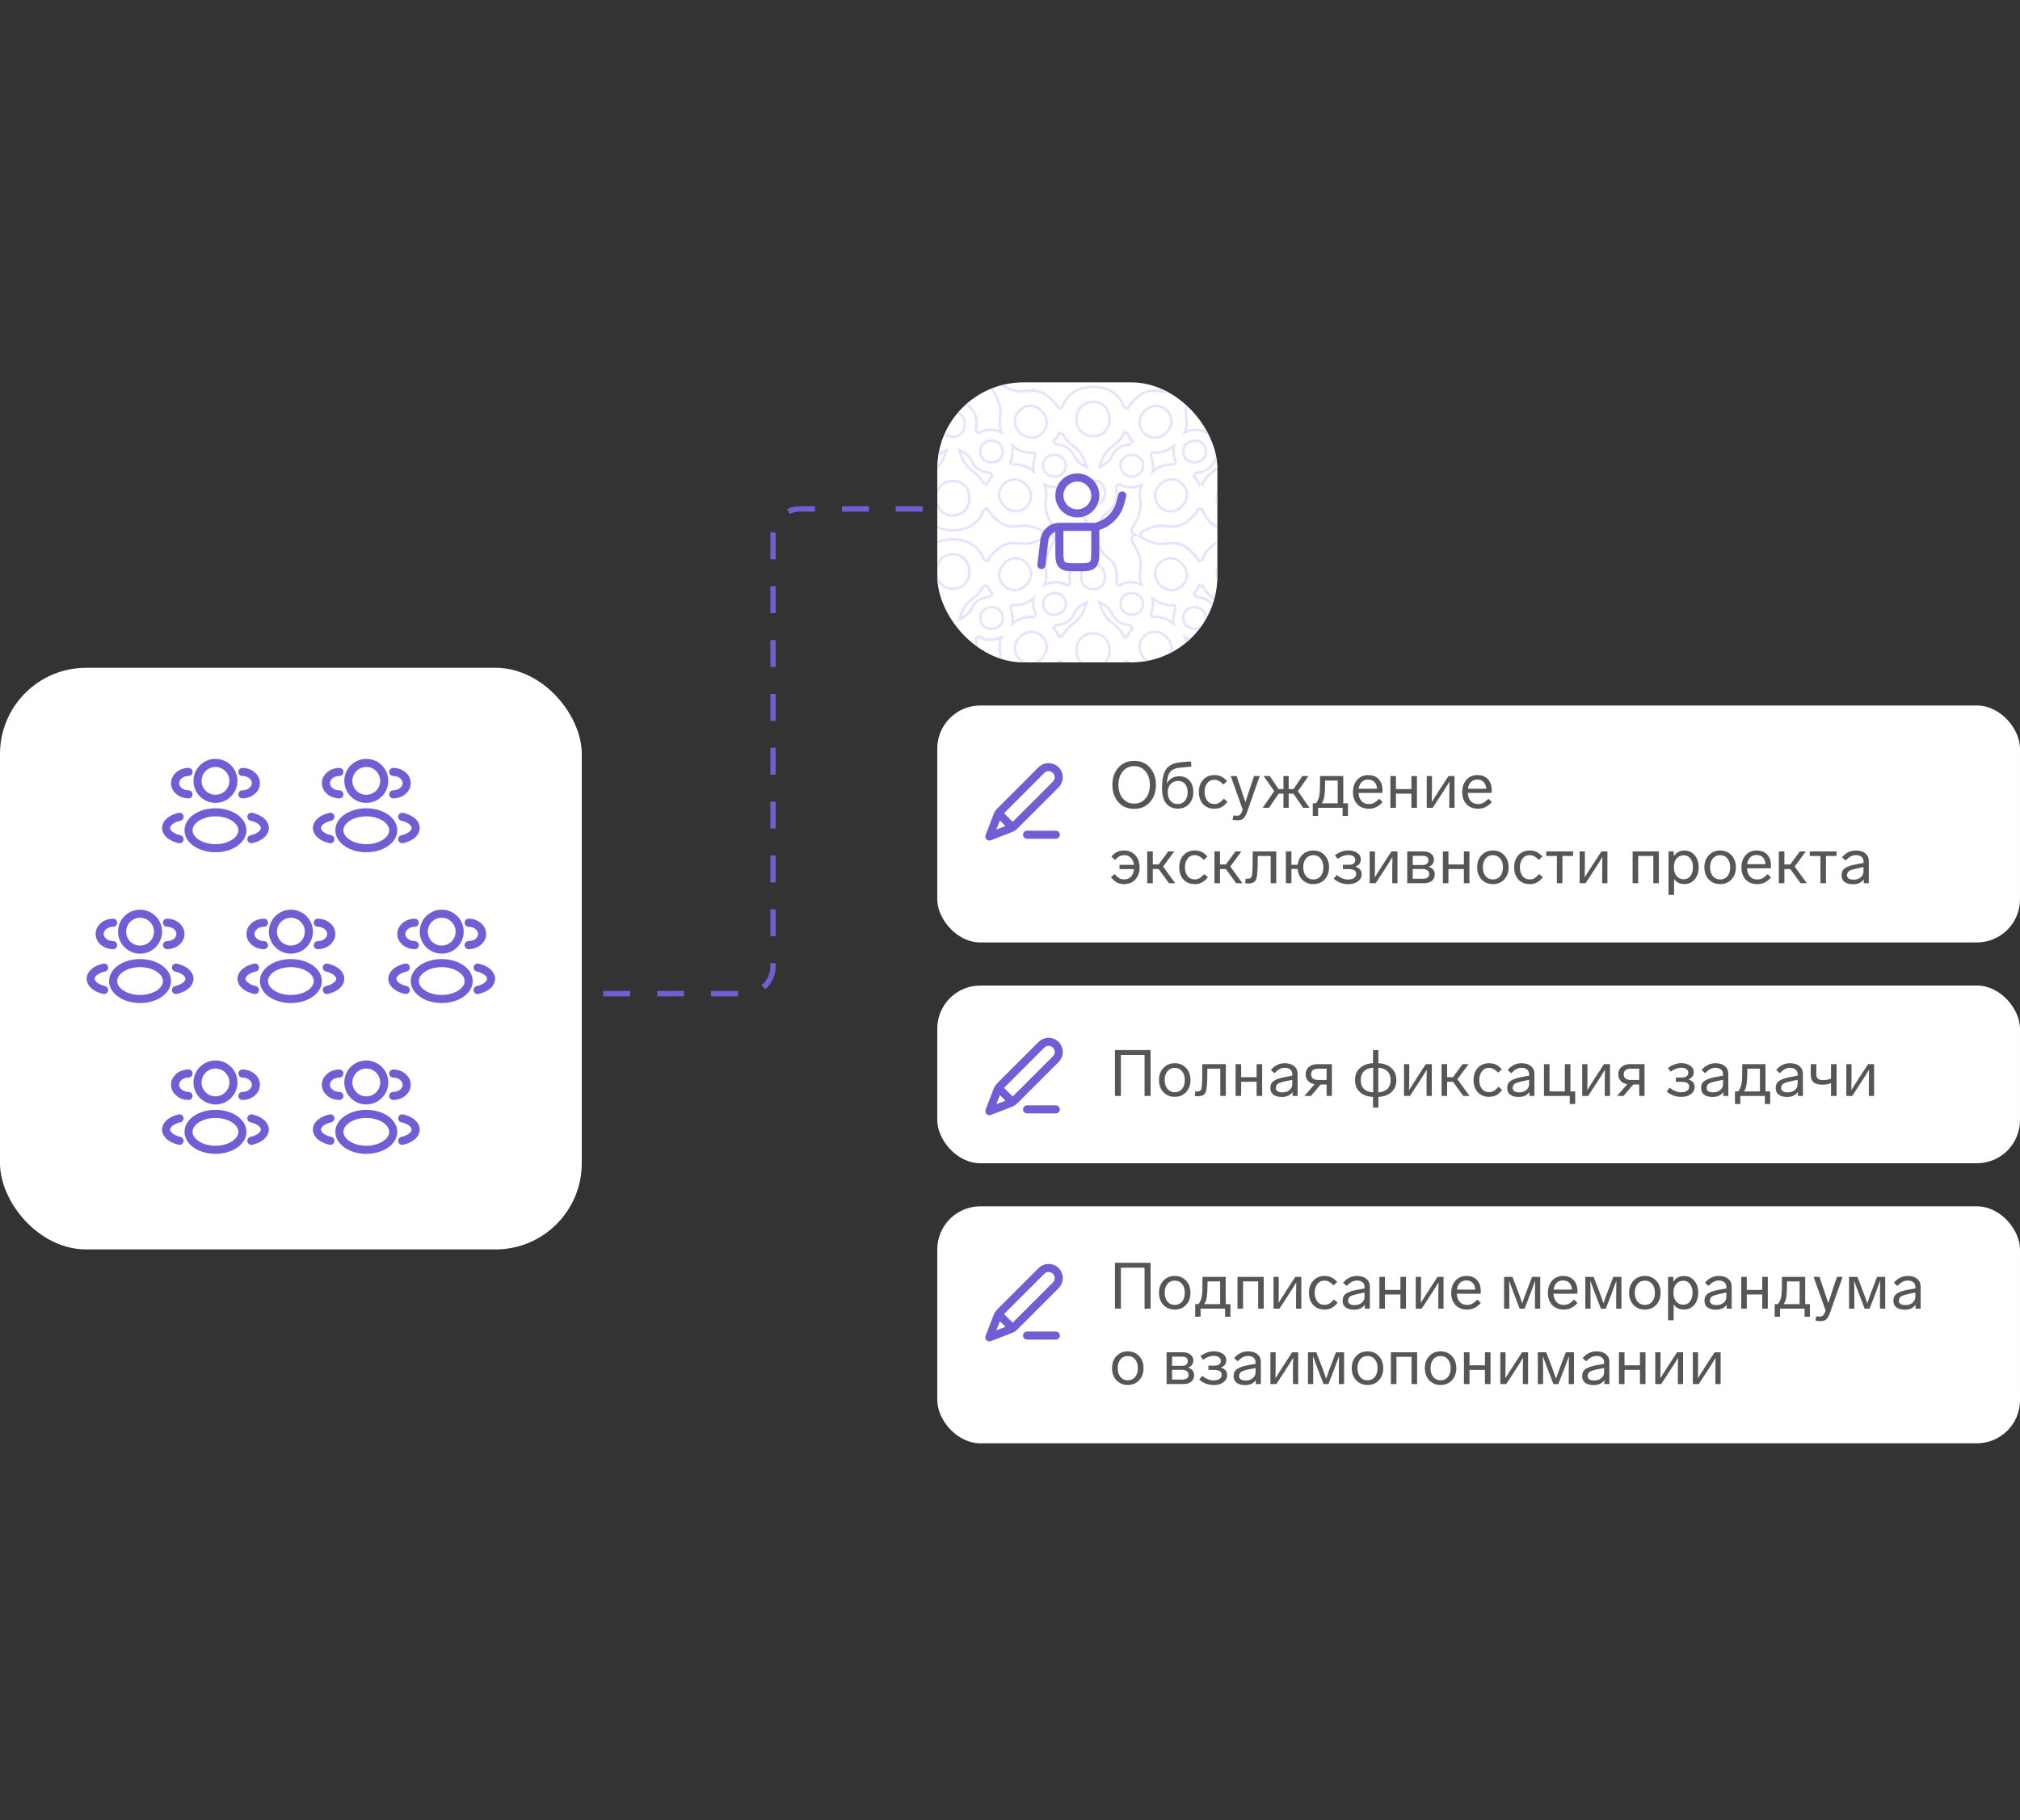 <svg width="375" height="338" viewBox="0 0 375 338" fill="none" xmlns="http://www.w3.org/2000/svg">
<rect x="0" y="0" width="375" height="338" fill="#333333" stroke="none"/>
<rect y="124" width="108" height="108" rx="16" fill="white"/>
<circle cx="40" cy="144.997" r="3.333" stroke="#715ED4" stroke-width="1.5"/>
<path d="M45 147.503C46.381 147.503 47.5 146.57 47.5 145.419C47.5 144.269 46.381 143.336 45 143.336" stroke="#715ED4" stroke-width="1.5" stroke-linecap="round"/>
<path d="M35 147.503C33.619 147.503 32.5 146.57 32.5 145.419C32.5 144.269 33.619 143.336 35 143.336" stroke="#715ED4" stroke-width="1.5" stroke-linecap="round"/>
<ellipse cx="40" cy="154.169" rx="5" ry="3.333" stroke="#715ED4" stroke-width="1.5"/>
<path d="M46.667 155.831C48.129 155.51 49.167 154.698 49.167 153.747C49.167 152.797 48.129 151.985 46.667 151.664" stroke="#715ED4" stroke-width="1.5" stroke-linecap="round"/>
<path d="M33.333 155.831C31.871 155.51 30.833 154.698 30.833 153.747C30.833 152.797 31.871 151.985 33.333 151.664" stroke="#715ED4" stroke-width="1.5" stroke-linecap="round"/>
<circle cx="68" cy="144.997" r="3.333" stroke="#715ED4" stroke-width="1.5"/>
<path d="M73 147.503C74.381 147.503 75.5 146.57 75.5 145.419C75.5 144.269 74.381 143.336 73 143.336" stroke="#715ED4" stroke-width="1.5" stroke-linecap="round"/>
<path d="M63 147.503C61.619 147.503 60.5 146.57 60.5 145.419C60.5 144.269 61.619 143.336 63 143.336" stroke="#715ED4" stroke-width="1.5" stroke-linecap="round"/>
<ellipse cx="68" cy="154.169" rx="5" ry="3.333" stroke="#715ED4" stroke-width="1.5"/>
<path d="M74.667 155.831C76.129 155.51 77.167 154.698 77.167 153.747C77.167 152.797 76.129 151.985 74.667 151.664" stroke="#715ED4" stroke-width="1.5" stroke-linecap="round"/>
<path d="M61.333 155.831C59.871 155.51 58.833 154.698 58.833 153.747C58.833 152.797 59.871 151.985 61.333 151.664" stroke="#715ED4" stroke-width="1.5" stroke-linecap="round"/>
<circle cx="26" cy="172.997" r="3.333" stroke="#715ED4" stroke-width="1.5"/>
<path d="M31 175.503C32.381 175.503 33.5 174.57 33.5 173.419C33.5 172.269 32.381 171.336 31 171.336" stroke="#715ED4" stroke-width="1.5" stroke-linecap="round"/>
<path d="M21 175.503C19.619 175.503 18.5 174.57 18.5 173.419C18.5 172.269 19.619 171.336 21 171.336" stroke="#715ED4" stroke-width="1.5" stroke-linecap="round"/>
<ellipse cx="26" cy="182.169" rx="5" ry="3.333" stroke="#715ED4" stroke-width="1.5"/>
<path d="M32.667 183.831C34.129 183.51 35.167 182.698 35.167 181.747C35.167 180.797 34.129 179.985 32.667 179.664" stroke="#715ED4" stroke-width="1.5" stroke-linecap="round"/>
<path d="M19.333 183.831C17.871 183.51 16.833 182.698 16.833 181.747C16.833 180.797 17.871 179.985 19.333 179.664" stroke="#715ED4" stroke-width="1.5" stroke-linecap="round"/>
<circle cx="54" cy="172.997" r="3.333" stroke="#715ED4" stroke-width="1.5"/>
<path d="M59 175.503C60.381 175.503 61.5 174.57 61.5 173.419C61.5 172.269 60.381 171.336 59 171.336" stroke="#715ED4" stroke-width="1.5" stroke-linecap="round"/>
<path d="M49 175.503C47.619 175.503 46.5 174.57 46.5 173.419C46.5 172.269 47.619 171.336 49 171.336" stroke="#715ED4" stroke-width="1.5" stroke-linecap="round"/>
<ellipse cx="54" cy="182.169" rx="5" ry="3.333" stroke="#715ED4" stroke-width="1.5"/>
<path d="M60.667 183.831C62.129 183.51 63.167 182.698 63.167 181.747C63.167 180.797 62.129 179.985 60.667 179.664" stroke="#715ED4" stroke-width="1.5" stroke-linecap="round"/>
<path d="M47.333 183.831C45.871 183.51 44.833 182.698 44.833 181.747C44.833 180.797 45.871 179.985 47.333 179.664" stroke="#715ED4" stroke-width="1.5" stroke-linecap="round"/>
<circle cx="82" cy="172.997" r="3.333" stroke="#715ED4" stroke-width="1.5"/>
<path d="M87 175.503C88.381 175.503 89.5 174.57 89.5 173.419C89.5 172.269 88.381 171.336 87 171.336" stroke="#715ED4" stroke-width="1.5" stroke-linecap="round"/>
<path d="M77 175.503C75.619 175.503 74.5 174.57 74.5 173.419C74.5 172.269 75.619 171.336 77 171.336" stroke="#715ED4" stroke-width="1.5" stroke-linecap="round"/>
<ellipse cx="82" cy="182.169" rx="5" ry="3.333" stroke="#715ED4" stroke-width="1.5"/>
<path d="M88.667 183.831C90.129 183.51 91.167 182.698 91.167 181.747C91.167 180.797 90.129 179.985 88.667 179.664" stroke="#715ED4" stroke-width="1.5" stroke-linecap="round"/>
<path d="M75.333 183.831C73.871 183.51 72.833 182.698 72.833 181.747C72.833 180.797 73.871 179.985 75.333 179.664" stroke="#715ED4" stroke-width="1.5" stroke-linecap="round"/>
<circle cx="40" cy="200.997" r="3.333" stroke="#715ED4" stroke-width="1.5"/>
<path d="M45 203.503C46.381 203.503 47.5 202.57 47.5 201.419C47.5 200.269 46.381 199.336 45 199.336" stroke="#715ED4" stroke-width="1.5" stroke-linecap="round"/>
<path d="M35 203.503C33.619 203.503 32.5 202.57 32.5 201.419C32.5 200.269 33.619 199.336 35 199.336" stroke="#715ED4" stroke-width="1.5" stroke-linecap="round"/>
<ellipse cx="40" cy="210.169" rx="5" ry="3.333" stroke="#715ED4" stroke-width="1.5"/>
<path d="M46.667 211.831C48.129 211.51 49.167 210.698 49.167 209.747C49.167 208.797 48.129 207.985 46.667 207.664" stroke="#715ED4" stroke-width="1.5" stroke-linecap="round"/>
<path d="M33.333 211.831C31.871 211.51 30.833 210.698 30.833 209.747C30.833 208.797 31.871 207.985 33.333 207.664" stroke="#715ED4" stroke-width="1.5" stroke-linecap="round"/>
<circle cx="68" cy="200.997" r="3.333" stroke="#715ED4" stroke-width="1.5"/>
<path d="M73 203.503C74.381 203.503 75.5 202.57 75.5 201.419C75.5 200.269 74.381 199.336 73 199.336" stroke="#715ED4" stroke-width="1.5" stroke-linecap="round"/>
<path d="M63 203.503C61.619 203.503 60.5 202.57 60.5 201.419C60.5 200.269 61.619 199.336 63 199.336" stroke="#715ED4" stroke-width="1.5" stroke-linecap="round"/>
<ellipse cx="68" cy="210.169" rx="5" ry="3.333" stroke="#715ED4" stroke-width="1.5"/>
<path d="M74.667 211.831C76.129 211.51 77.167 210.698 77.167 209.747C77.167 208.797 76.129 207.985 74.667 207.664" stroke="#715ED4" stroke-width="1.5" stroke-linecap="round"/>
<path d="M61.333 211.831C59.871 211.51 58.833 210.698 58.833 209.747C58.833 208.797 59.871 207.985 61.333 207.664" stroke="#715ED4" stroke-width="1.5" stroke-linecap="round"/>
<path d="M112 184.5H138.5C141.261 184.5 143.5 182.261 143.5 179.5V99.5C143.5 96.739 145.739 94.5 148.5 94.5L174.5 94.5" stroke="#715ED4" stroke-linejoin="round" stroke-dasharray="5 5"/>
<g clip-path="url(#clip0_4038_131858)">
<rect x="174" y="131" width="201" height="44" rx="8" fill="white"/>
<g clip-path="url(#clip1_4038_131858)">
<path d="M196 154.998H190.667M183.667 155.331L187.366 153.908C187.603 153.817 187.721 153.772 187.832 153.712C187.93 153.659 188.024 153.598 188.112 153.53C188.211 153.453 188.301 153.363 188.48 153.184L196 145.664C196.736 144.928 196.736 143.734 196 142.998C195.264 142.261 194.07 142.261 193.333 142.998L185.814 150.517C185.634 150.697 185.545 150.786 185.468 150.886C185.399 150.974 185.338 151.067 185.286 151.166C185.226 151.276 185.181 151.395 185.09 151.631L183.667 155.331ZM183.667 155.331L185.039 151.764C185.137 151.508 185.186 151.381 185.27 151.322C185.344 151.271 185.435 151.252 185.523 151.269C185.624 151.288 185.72 151.385 185.914 151.578L187.42 153.084C187.613 153.277 187.71 153.374 187.729 153.475C187.746 153.563 187.727 153.654 187.676 153.727C187.617 153.812 187.489 153.861 187.234 153.959L183.667 155.331Z" stroke="#715ED4" stroke-width="1.5" stroke-linecap="round" stroke-linejoin="round"/>
</g>
<path d="M213.488 142.548C214.224 143.38 214.592 144.444 214.592 145.74C214.592 147.036 214.224 148.104 213.488 148.944C212.752 149.776 211.772 150.192 210.548 150.192C209.324 150.192 208.344 149.776 207.608 148.944C206.872 148.104 206.504 147.036 206.504 145.74C206.504 144.444 206.872 143.38 207.608 142.548C208.344 141.708 209.324 141.288 210.548 141.288C211.772 141.288 212.752 141.708 213.488 142.548ZM207.632 145.74C207.632 146.764 207.9 147.6 208.436 148.248C208.98 148.896 209.684 149.22 210.548 149.22C211.42 149.22 212.124 148.9 212.66 148.26C213.196 147.612 213.464 146.772 213.464 145.74C213.464 144.716 213.196 143.88 212.66 143.232C212.124 142.584 211.42 142.26 210.548 142.26C209.684 142.26 208.98 142.588 208.436 143.244C207.9 143.892 207.632 144.724 207.632 145.74ZM220.824 144.936C221.296 145.456 221.532 146.172 221.532 147.084C221.532 147.996 221.264 148.736 220.728 149.304C220.192 149.872 219.5 150.156 218.652 150.156C217.724 150.156 217.004 149.832 216.492 149.184C215.98 148.528 215.724 147.592 215.724 146.376C215.724 144.76 215.972 143.584 216.468 142.848C216.972 142.104 217.864 141.672 219.144 141.552L221.1 141.384L221.172 142.356L219.24 142.524C218.304 142.596 217.648 142.848 217.272 143.28C216.904 143.704 216.684 144.452 216.612 145.524C216.804 145.1 217.1 144.764 217.5 144.516C217.9 144.268 218.364 144.144 218.892 144.144C219.708 144.144 220.352 144.408 220.824 144.936ZM220.476 147.108C220.476 146.46 220.316 145.948 219.996 145.572C219.684 145.196 219.252 145.008 218.7 145.008C218.148 145.008 217.688 145.204 217.32 145.596C216.96 145.98 216.78 146.484 216.78 147.108C216.78 147.772 216.948 148.304 217.284 148.704C217.62 149.096 218.072 149.292 218.64 149.292C219.2 149.292 219.644 149.096 219.972 148.704C220.308 148.304 220.476 147.772 220.476 147.108ZM225.42 144.792C224.86 144.792 224.42 145.012 224.1 145.452C223.78 145.884 223.62 146.416 223.62 147.048C223.62 147.672 223.776 148.204 224.088 148.644C224.408 149.076 224.856 149.292 225.432 149.292C225.752 149.292 226.04 149.224 226.296 149.088C226.56 148.944 226.86 148.684 227.196 148.308L227.88 148.884C227.504 149.356 227.128 149.688 226.752 149.88C226.376 150.072 225.936 150.168 225.432 150.168C224.568 150.168 223.872 149.884 223.344 149.316C222.824 148.748 222.564 147.992 222.564 147.048C222.564 146.112 222.828 145.36 223.356 144.792C223.892 144.216 224.584 143.928 225.432 143.928C225.92 143.928 226.344 144.012 226.704 144.18C227.072 144.348 227.436 144.636 227.796 145.044L227.124 145.68C226.82 145.352 226.536 145.124 226.272 144.996C226.016 144.86 225.732 144.792 225.42 144.792ZM232.818 144.096H233.862L231.498 150.816C231.298 151.376 231.074 151.764 230.826 151.98C230.578 152.204 230.21 152.316 229.722 152.316C229.378 152.316 229.074 152.276 228.81 152.196L228.99 151.404C229.206 151.452 229.418 151.476 229.626 151.476C229.874 151.476 230.07 151.408 230.214 151.272C230.366 151.136 230.502 150.892 230.622 150.54L230.694 150.312L228.474 144.096H229.566L230.226 146.052C230.402 146.564 230.694 147.436 231.102 148.668L231.198 148.968L231.558 147.876L232.158 146.028L232.818 144.096ZM241.925 150L240.125 147.372H239.237V150H238.265V147.372H237.377L235.577 150H234.413L236.549 146.904L234.593 144.096H235.721L237.365 146.52H238.265V144.096H239.237V146.52H240.137L241.781 144.096H242.909L240.953 146.904L243.089 150H241.925ZM243.706 151.5V149.16H244.282C244.778 148.664 245.03 147.724 245.038 146.34L245.062 144.096H249.37V149.16H250.246V151.5H249.25V150H244.702V151.5H243.706ZM245.35 149.16H248.338V144.936H245.998L245.974 146.364C245.95 147.812 245.742 148.744 245.35 149.16ZM256.056 148.32L256.668 148.944C256.244 149.392 255.836 149.708 255.444 149.892C255.052 150.076 254.604 150.168 254.1 150.168C253.212 150.168 252.5 149.888 251.964 149.328C251.436 148.76 251.172 148.012 251.172 147.084C251.172 146.156 251.428 145.4 251.94 144.816C252.46 144.224 253.144 143.928 253.992 143.928C254.832 143.928 255.484 144.18 255.948 144.684C256.42 145.188 256.656 145.884 256.656 146.772C256.656 146.884 256.648 147.036 256.632 147.228H252.204C252.236 147.852 252.416 148.356 252.744 148.74C253.072 149.116 253.528 149.304 254.112 149.304C254.48 149.304 254.796 149.232 255.06 149.088C255.324 148.952 255.656 148.696 256.056 148.32ZM252.228 146.46H255.636C255.612 145.932 255.452 145.516 255.156 145.212C254.868 144.908 254.476 144.756 253.98 144.756C253.5 144.756 253.108 144.904 252.804 145.2C252.5 145.496 252.308 145.916 252.228 146.46ZM263.048 150H262.016V147.372H259.148V150H258.116V144.096H259.148V146.52H262.016V144.096H263.048V150ZM268.908 144.096H270.024V150H269.052V147.576C269.052 146.6 269.064 145.784 269.088 145.128C268.592 145.952 268.136 146.68 267.72 147.312L265.968 150H264.864V144.096H265.836V146.712C265.836 147.488 265.824 148.224 265.8 148.92C266.424 147.912 266.876 147.2 267.156 146.784L268.908 144.096ZM276.334 148.32L276.946 148.944C276.522 149.392 276.114 149.708 275.722 149.892C275.33 150.076 274.882 150.168 274.378 150.168C273.49 150.168 272.778 149.888 272.242 149.328C271.714 148.76 271.45 148.012 271.45 147.084C271.45 146.156 271.706 145.4 272.218 144.816C272.738 144.224 273.422 143.928 274.27 143.928C275.11 143.928 275.762 144.18 276.226 144.684C276.698 145.188 276.934 145.884 276.934 146.772C276.934 146.884 276.926 147.036 276.91 147.228H272.482C272.514 147.852 272.694 148.356 273.022 148.74C273.35 149.116 273.806 149.304 274.39 149.304C274.758 149.304 275.074 149.232 275.338 149.088C275.602 148.952 275.934 148.696 276.334 148.32ZM272.506 146.46H275.914C275.89 145.932 275.73 145.516 275.434 145.212C275.146 144.908 274.754 144.756 274.258 144.756C273.778 144.756 273.386 144.904 273.082 145.2C272.778 145.496 272.586 145.916 272.506 146.46ZM211.556 161.048C211.556 161.992 211.292 162.748 210.764 163.316C210.244 163.884 209.548 164.168 208.676 164.168C208.18 164.168 207.744 164.072 207.368 163.88C206.992 163.68 206.616 163.348 206.24 162.884L206.924 162.308C207.26 162.684 207.556 162.944 207.812 163.088C208.068 163.224 208.368 163.292 208.712 163.292C209.24 163.292 209.66 163.12 209.972 162.776C210.284 162.424 210.468 161.96 210.524 161.384H207.836V160.592H210.512C210.44 160.048 210.248 159.612 209.936 159.284C209.632 158.956 209.232 158.792 208.736 158.792C208.408 158.792 208.112 158.86 207.848 158.996C207.584 159.124 207.3 159.352 206.996 159.68L206.324 159.044C206.684 158.636 207.044 158.348 207.404 158.18C207.772 158.012 208.2 157.928 208.688 157.928C209.536 157.928 210.224 158.216 210.752 158.792C211.288 159.36 211.556 160.112 211.556 161.048ZM217.01 164L215.102 161.372H214.01V164H212.978V158.096H214.01V160.52H215.102L216.878 158.096H217.994L215.918 160.904L218.174 164H217.01ZM221.776 158.792C221.216 158.792 220.776 159.012 220.456 159.452C220.136 159.884 219.976 160.416 219.976 161.048C219.976 161.672 220.132 162.204 220.444 162.644C220.764 163.076 221.212 163.292 221.788 163.292C222.108 163.292 222.396 163.224 222.652 163.088C222.916 162.944 223.216 162.684 223.552 162.308L224.236 162.884C223.86 163.356 223.484 163.688 223.108 163.88C222.732 164.072 222.292 164.168 221.788 164.168C220.924 164.168 220.228 163.884 219.7 163.316C219.18 162.748 218.92 161.992 218.92 161.048C218.92 160.112 219.184 159.36 219.712 158.792C220.248 158.216 220.94 157.928 221.788 157.928C222.276 157.928 222.7 158.012 223.06 158.18C223.428 158.348 223.792 158.636 224.152 159.044L223.48 159.68C223.176 159.352 222.892 159.124 222.628 158.996C222.372 158.86 222.088 158.792 221.776 158.792ZM229.486 164L227.578 161.372H226.486V164H225.454V158.096H226.486V160.52H227.578L229.354 158.096H230.47L228.394 160.904L230.65 164H229.486ZM231.156 163.988L231.264 163.136C231.424 163.16 231.576 163.172 231.72 163.172C232.072 163.14 232.288 163 232.368 162.752C232.456 162.496 232.512 161.864 232.536 160.856L232.56 158.096H236.928V164H235.896V158.936H233.496L233.472 160.892C233.448 162.156 233.336 162.992 233.136 163.4C232.936 163.808 232.5 164.028 231.828 164.06C231.572 164.06 231.348 164.036 231.156 163.988ZM245.914 158.804C246.458 159.38 246.73 160.128 246.73 161.048C246.73 161.968 246.458 162.72 245.914 163.304C245.37 163.88 244.67 164.168 243.814 164.168C243.006 164.168 242.334 163.908 241.798 163.388C241.262 162.86 240.962 162.18 240.898 161.348H239.746V164H238.714V158.096H239.746V160.58H240.91C241.006 159.78 241.318 159.14 241.846 158.66C242.366 158.172 243.022 157.928 243.814 157.928C244.67 157.928 245.37 158.22 245.914 158.804ZM245.17 162.692C245.506 162.276 245.674 161.728 245.674 161.048C245.674 160.368 245.506 159.824 245.17 159.416C244.834 159 244.382 158.792 243.814 158.792C243.246 158.792 242.79 159 242.446 159.416C242.11 159.832 241.942 160.376 241.942 161.048C241.942 161.72 242.11 162.264 242.446 162.68C242.79 163.096 243.246 163.304 243.814 163.304C244.382 163.304 244.834 163.1 245.17 162.692ZM252.778 162.308C252.778 162.86 252.55 163.312 252.094 163.664C251.638 164.008 251.034 164.18 250.282 164.18C249.266 164.18 248.37 163.84 247.594 163.16L248.158 162.464C248.838 163.032 249.546 163.316 250.282 163.316C250.754 163.316 251.118 163.224 251.374 163.04C251.638 162.848 251.77 162.592 251.77 162.272C251.77 161.68 251.314 161.384 250.402 161.384H249.298V160.58H250.426C250.81 160.58 251.102 160.504 251.302 160.352C251.502 160.192 251.602 159.968 251.602 159.68C251.602 159.392 251.482 159.168 251.242 159.008C251.01 158.84 250.682 158.756 250.258 158.756C249.666 158.756 249.018 159 248.314 159.488L247.822 158.792C248.67 158.208 249.494 157.916 250.294 157.916C250.942 157.916 251.49 158.064 251.938 158.36C252.394 158.648 252.622 159.06 252.622 159.596C252.622 160.228 252.286 160.672 251.614 160.928C252.39 161.176 252.778 161.636 252.778 162.308ZM258.317 158.096H259.433V164H258.461V161.576C258.461 160.6 258.473 159.784 258.497 159.128C258.001 159.952 257.545 160.68 257.129 161.312L255.377 164H254.273V158.096H255.245V160.712C255.245 161.488 255.233 162.224 255.209 162.92C255.833 161.912 256.285 161.2 256.565 160.784L258.317 158.096ZM266.355 162.344C266.355 162.848 266.179 163.252 265.827 163.556C265.475 163.852 264.991 164 264.375 164H261.243V158.096H264.231C264.823 158.096 265.299 158.236 265.659 158.516C266.019 158.788 266.199 159.164 266.199 159.644C266.199 159.956 266.107 160.228 265.923 160.46C265.747 160.692 265.503 160.856 265.191 160.952C265.551 161.04 265.835 161.208 266.043 161.456C266.251 161.696 266.355 161.992 266.355 162.344ZM262.263 158.912V160.616H264.087C264.447 160.616 264.719 160.54 264.903 160.388C265.087 160.228 265.179 160.008 265.179 159.728C265.179 159.184 264.815 158.912 264.087 158.912H262.263ZM265.323 162.284C265.323 161.996 265.215 161.772 264.999 161.612C264.791 161.444 264.483 161.36 264.075 161.36H262.263V163.172H264.099C264.915 163.172 265.323 162.876 265.323 162.284ZM272.794 164H271.762V161.372H268.894V164H267.862V158.096H268.894V160.52H271.762V158.096H272.794V164ZM279.253 158.804C279.797 159.38 280.069 160.128 280.069 161.048C280.069 161.968 279.797 162.72 279.253 163.304C278.709 163.88 278.009 164.168 277.153 164.168C276.297 164.168 275.593 163.88 275.041 163.304C274.497 162.72 274.225 161.968 274.225 161.048C274.225 160.128 274.497 159.38 275.041 158.804C275.593 158.22 276.297 157.928 277.153 157.928C278.009 157.928 278.709 158.22 279.253 158.804ZM275.785 159.416C275.449 159.832 275.281 160.376 275.281 161.048C275.281 161.72 275.449 162.264 275.785 162.68C276.129 163.096 276.585 163.304 277.153 163.304C277.721 163.304 278.173 163.1 278.509 162.692C278.845 162.276 279.013 161.728 279.013 161.048C279.013 160.368 278.845 159.824 278.509 159.416C278.173 159 277.721 158.792 277.153 158.792C276.585 158.792 276.129 159 275.785 159.416ZM283.958 158.792C283.398 158.792 282.958 159.012 282.638 159.452C282.318 159.884 282.158 160.416 282.158 161.048C282.158 161.672 282.314 162.204 282.626 162.644C282.946 163.076 283.394 163.292 283.97 163.292C284.29 163.292 284.578 163.224 284.834 163.088C285.098 162.944 285.398 162.684 285.734 162.308L286.418 162.884C286.042 163.356 285.666 163.688 285.29 163.88C284.914 164.072 284.474 164.168 283.97 164.168C283.106 164.168 282.41 163.884 281.882 163.316C281.362 162.748 281.102 161.992 281.102 161.048C281.102 160.112 281.366 159.36 281.894 158.792C282.43 158.216 283.122 157.928 283.97 157.928C284.458 157.928 284.882 158.012 285.242 158.18C285.61 158.348 285.974 158.636 286.334 159.044L285.662 159.68C285.358 159.352 285.074 159.124 284.81 158.996C284.554 158.86 284.27 158.792 283.958 158.792ZM292.028 158.936H290.06V164H289.028V158.936H287.048V158.096H292.028V158.936ZM297.291 158.096H298.407V164H297.435V161.576C297.435 160.6 297.447 159.784 297.471 159.128C296.975 159.952 296.519 160.68 296.103 161.312L294.351 164H293.247V158.096H294.219V160.712C294.219 161.488 294.207 162.224 294.183 162.92C294.807 161.912 295.259 161.2 295.539 160.784L297.291 158.096ZM303.086 164V158.096H307.958V164H306.926V158.936H304.118V164H303.086ZM315.343 161.036C315.343 161.964 315.099 162.716 314.611 163.292C314.123 163.868 313.499 164.156 312.739 164.156C311.851 164.156 311.199 163.84 310.783 163.208V166.16H309.751V158.096H310.723V159.008C311.163 158.296 311.835 157.94 312.739 157.94C313.499 157.94 314.123 158.228 314.611 158.804C315.099 159.38 315.343 160.124 315.343 161.036ZM313.819 162.656C314.131 162.248 314.287 161.708 314.287 161.036C314.287 160.364 314.131 159.828 313.819 159.428C313.515 159.02 313.103 158.816 312.583 158.816C312.031 158.816 311.587 159.016 311.251 159.416C310.915 159.816 310.747 160.356 310.747 161.036C310.747 161.724 310.915 162.268 311.251 162.668C311.587 163.068 312.031 163.268 312.583 163.268C313.095 163.268 313.507 163.064 313.819 162.656ZM321.436 158.804C321.98 159.38 322.252 160.128 322.252 161.048C322.252 161.968 321.98 162.72 321.436 163.304C320.892 163.88 320.192 164.168 319.336 164.168C318.48 164.168 317.776 163.88 317.224 163.304C316.68 162.72 316.408 161.968 316.408 161.048C316.408 160.128 316.68 159.38 317.224 158.804C317.776 158.22 318.48 157.928 319.336 157.928C320.192 157.928 320.892 158.22 321.436 158.804ZM317.968 159.416C317.632 159.832 317.464 160.376 317.464 161.048C317.464 161.72 317.632 162.264 317.968 162.68C318.312 163.096 318.768 163.304 319.336 163.304C319.904 163.304 320.356 163.1 320.692 162.692C321.028 162.276 321.196 161.728 321.196 161.048C321.196 160.368 321.028 159.824 320.692 159.416C320.356 159 319.904 158.792 319.336 158.792C318.768 158.792 318.312 159 317.968 159.416ZM328.169 162.32L328.781 162.944C328.357 163.392 327.949 163.708 327.557 163.892C327.165 164.076 326.717 164.168 326.213 164.168C325.325 164.168 324.613 163.888 324.077 163.328C323.549 162.76 323.285 162.012 323.285 161.084C323.285 160.156 323.541 159.4 324.053 158.816C324.573 158.224 325.257 157.928 326.105 157.928C326.945 157.928 327.597 158.18 328.061 158.684C328.533 159.188 328.769 159.884 328.769 160.772C328.769 160.884 328.761 161.036 328.745 161.228H324.317C324.349 161.852 324.529 162.356 324.857 162.74C325.185 163.116 325.641 163.304 326.225 163.304C326.593 163.304 326.909 163.232 327.173 163.088C327.437 162.952 327.769 162.696 328.169 162.32ZM324.341 160.46H327.749C327.725 159.932 327.565 159.516 327.269 159.212C326.981 158.908 326.589 158.756 326.093 158.756C325.613 158.756 325.221 158.904 324.917 159.2C324.613 159.496 324.421 159.916 324.341 160.46ZM334.261 164L332.353 161.372H331.261V164H330.229V158.096H331.261V160.52H332.353L334.129 158.096H335.245L333.169 160.904L335.425 164H334.261ZM340.947 158.936H338.979V164H337.947V158.936H335.967V158.096H340.947V158.936ZM346.929 159.896V164H345.993V163.268C345.577 163.884 344.909 164.192 343.989 164.192C343.341 164.192 342.825 164.052 342.441 163.772C342.065 163.492 341.877 163.08 341.877 162.536C341.877 161.904 342.113 161.444 342.585 161.156C343.073 160.86 343.753 160.636 344.625 160.484L345.945 160.244V159.944C345.945 159.584 345.817 159.3 345.561 159.092C345.313 158.884 344.981 158.78 344.565 158.78C344.205 158.78 343.881 158.856 343.593 159.008C343.313 159.152 342.989 159.408 342.621 159.776L341.961 159.188C342.673 158.348 343.529 157.928 344.529 157.928C345.281 157.928 345.869 158.108 346.293 158.468C346.717 158.82 346.929 159.296 346.929 159.896ZM345.945 161.792V161.012L344.865 161.228C344.129 161.38 343.621 161.536 343.341 161.696C343.069 161.856 342.917 162.124 342.885 162.5C342.885 162.772 342.989 162.98 343.197 163.124C343.413 163.268 343.713 163.34 344.097 163.34C344.633 163.34 345.073 163.2 345.417 162.92C345.769 162.632 345.945 162.256 345.945 161.792Z" fill="#565656"/>
<rect x="174" y="183" width="201" height="33" rx="8" fill="white"/>
<g clip-path="url(#clip2_4038_131858)">
<path d="M196 205.998H190.667M183.667 206.331L187.366 204.908C187.603 204.817 187.721 204.772 187.832 204.712C187.93 204.659 188.024 204.598 188.112 204.53C188.211 204.453 188.301 204.363 188.48 204.184L196 196.664C196.736 195.928 196.736 194.734 196 193.998C195.264 193.261 194.07 193.261 193.333 193.998L185.814 201.517C185.634 201.697 185.545 201.786 185.468 201.886C185.399 201.974 185.338 202.067 185.286 202.166C185.226 202.276 185.181 202.395 185.09 202.631L183.667 206.331ZM183.667 206.331L185.039 202.764C185.137 202.508 185.186 202.381 185.27 202.322C185.344 202.271 185.435 202.252 185.523 202.269C185.624 202.288 185.72 202.385 185.914 202.578L187.42 204.084C187.613 204.277 187.71 204.374 187.729 204.475C187.746 204.563 187.727 204.654 187.676 204.727C187.617 204.812 187.489 204.861 187.234 204.959L183.667 206.331Z" stroke="#715ED4" stroke-width="1.5" stroke-linecap="round" stroke-linejoin="round"/>
</g>
<path d="M213.596 203.5H212.48V195.904H208.088V203.5H206.984V194.98H213.596V203.5ZM220.188 198.304C220.732 198.88 221.004 199.628 221.004 200.548C221.004 201.468 220.732 202.22 220.188 202.804C219.644 203.38 218.944 203.668 218.088 203.668C217.232 203.668 216.528 203.38 215.976 202.804C215.432 202.22 215.16 201.468 215.16 200.548C215.16 199.628 215.432 198.88 215.976 198.304C216.528 197.72 217.232 197.428 218.088 197.428C218.944 197.428 219.644 197.72 220.188 198.304ZM216.72 198.916C216.384 199.332 216.216 199.876 216.216 200.548C216.216 201.22 216.384 201.764 216.72 202.18C217.064 202.596 217.52 202.804 218.088 202.804C218.656 202.804 219.108 202.6 219.444 202.192C219.78 201.776 219.948 201.228 219.948 200.548C219.948 199.868 219.78 199.324 219.444 198.916C219.108 198.5 218.656 198.292 218.088 198.292C217.52 198.292 217.064 198.5 216.72 198.916ZM221.797 203.488L221.905 202.636C222.065 202.66 222.217 202.672 222.361 202.672C222.713 202.64 222.929 202.5 223.009 202.252C223.097 201.996 223.153 201.364 223.177 200.356L223.201 197.596H227.569V203.5H226.537V198.436H224.137L224.113 200.392C224.089 201.656 223.977 202.492 223.777 202.9C223.577 203.308 223.141 203.528 222.469 203.56C222.213 203.56 221.989 203.536 221.797 203.488ZM234.312 203.5H233.28V200.872H230.412V203.5H229.38V197.596H230.412V200.02H233.28V197.596H234.312V203.5ZM240.891 199.396V203.5H239.955V202.768C239.539 203.384 238.871 203.692 237.951 203.692C237.303 203.692 236.787 203.552 236.403 203.272C236.027 202.992 235.839 202.58 235.839 202.036C235.839 201.404 236.075 200.944 236.547 200.656C237.035 200.36 237.715 200.136 238.587 199.984L239.907 199.744V199.444C239.907 199.084 239.779 198.8 239.523 198.592C239.275 198.384 238.943 198.28 238.527 198.28C238.167 198.28 237.843 198.356 237.555 198.508C237.275 198.652 236.951 198.908 236.583 199.276L235.923 198.688C236.635 197.848 237.491 197.428 238.491 197.428C239.243 197.428 239.831 197.608 240.255 197.968C240.679 198.32 240.891 198.796 240.891 199.396ZM239.907 201.292V200.512L238.827 200.728C238.091 200.88 237.583 201.036 237.303 201.196C237.031 201.356 236.879 201.624 236.847 202C236.847 202.272 236.951 202.48 237.159 202.624C237.375 202.768 237.675 202.84 238.059 202.84C238.595 202.84 239.035 202.7 239.379 202.42C239.731 202.132 239.907 201.756 239.907 201.292ZM244.584 197.596H247.26V203.5H246.276V201.376H245.172L243.36 203.5H242.16L244.056 201.328C243.544 201.24 243.136 201.032 242.832 200.704C242.536 200.368 242.388 199.96 242.388 199.48C242.388 198.912 242.588 198.456 242.988 198.112C243.396 197.768 243.928 197.596 244.584 197.596ZM246.276 200.536V198.436H244.716C244.292 198.436 243.964 198.528 243.732 198.712C243.508 198.896 243.396 199.152 243.396 199.48C243.396 199.816 243.508 200.076 243.732 200.26C243.964 200.444 244.288 200.536 244.704 200.536H246.276ZM254.892 194.98H255.888V197.428C256.888 197.468 257.692 197.764 258.3 198.316C258.916 198.86 259.224 199.604 259.224 200.548C259.224 201.5 258.916 202.252 258.3 202.804C257.692 203.348 256.888 203.64 255.888 203.68V205.66H254.892V203.68C253.892 203.64 253.084 203.348 252.468 202.804C251.86 202.252 251.556 201.5 251.556 200.548C251.556 199.604 251.86 198.86 252.468 198.316C253.084 197.764 253.892 197.468 254.892 197.428V194.98ZM254.928 202.84V198.268C254.216 198.292 253.652 198.504 253.236 198.904C252.82 199.296 252.612 199.844 252.612 200.548C252.612 201.26 252.816 201.812 253.224 202.204C253.632 202.596 254.2 202.808 254.928 202.84ZM255.864 198.268V202.84C256.576 202.808 257.136 202.596 257.544 202.204C257.96 201.804 258.168 201.252 258.168 200.548C258.168 199.844 257.96 199.296 257.544 198.904C257.136 198.504 256.576 198.292 255.864 198.268ZM264.689 197.596H265.805V203.5H264.833V201.076C264.833 200.1 264.845 199.284 264.869 198.628C264.373 199.452 263.917 200.18 263.501 200.812L261.749 203.5H260.645V197.596H261.617V200.212C261.617 200.988 261.605 201.724 261.581 202.42C262.205 201.412 262.657 200.7 262.937 200.284L264.689 197.596ZM271.647 203.5L269.739 200.872H268.647V203.5H267.615V197.596H268.647V200.02H269.739L271.515 197.596H272.631L270.555 200.404L272.811 203.5H271.647ZM276.413 198.292C275.853 198.292 275.413 198.512 275.093 198.952C274.773 199.384 274.613 199.916 274.613 200.548C274.613 201.172 274.769 201.704 275.081 202.144C275.401 202.576 275.849 202.792 276.425 202.792C276.745 202.792 277.033 202.724 277.289 202.588C277.553 202.444 277.853 202.184 278.189 201.808L278.873 202.384C278.497 202.856 278.121 203.188 277.745 203.38C277.369 203.572 276.929 203.668 276.425 203.668C275.561 203.668 274.865 203.384 274.337 202.816C273.817 202.248 273.557 201.492 273.557 200.548C273.557 199.612 273.821 198.86 274.349 198.292C274.885 197.716 275.577 197.428 276.425 197.428C276.913 197.428 277.337 197.512 277.697 197.68C278.065 197.848 278.429 198.136 278.789 198.544L278.117 199.18C277.813 198.852 277.529 198.624 277.265 198.496C277.009 198.36 276.725 198.292 276.413 198.292ZM284.855 199.396V203.5H283.919V202.768C283.503 203.384 282.835 203.692 281.915 203.692C281.267 203.692 280.751 203.552 280.367 203.272C279.991 202.992 279.803 202.58 279.803 202.036C279.803 201.404 280.039 200.944 280.511 200.656C280.999 200.36 281.679 200.136 282.551 199.984L283.871 199.744V199.444C283.871 199.084 283.743 198.8 283.487 198.592C283.239 198.384 282.907 198.28 282.491 198.28C282.131 198.28 281.807 198.356 281.519 198.508C281.239 198.652 280.915 198.908 280.547 199.276L279.887 198.688C280.599 197.848 281.455 197.428 282.455 197.428C283.207 197.428 283.795 197.608 284.219 197.968C284.643 198.32 284.855 198.796 284.855 199.396ZM283.871 201.292V200.512L282.791 200.728C282.055 200.88 281.547 201.036 281.267 201.196C280.995 201.356 280.843 201.624 280.811 202C280.811 202.272 280.915 202.48 281.123 202.624C281.339 202.768 281.639 202.84 282.023 202.84C282.559 202.84 282.999 202.7 283.343 202.42C283.695 202.132 283.871 201.756 283.871 201.292ZM291.416 205V203.5H286.628V197.596H287.66V202.66H290.504V197.596H291.536V202.66H292.424V205H291.416ZM297.771 197.596H298.887V203.5H297.915V201.076C297.915 200.1 297.927 199.284 297.951 198.628C297.455 199.452 296.999 200.18 296.583 200.812L294.831 203.5H293.727V197.596H294.699V200.212C294.699 200.988 294.687 201.724 294.663 202.42C295.287 201.412 295.739 200.7 296.019 200.284L297.771 197.596ZM302.618 197.596H305.294V203.5H304.31V201.376H303.206L301.394 203.5H300.194L302.09 201.328C301.578 201.24 301.17 201.032 300.866 200.704C300.57 200.368 300.422 199.96 300.422 199.48C300.422 198.912 300.622 198.456 301.022 198.112C301.43 197.768 301.962 197.596 302.618 197.596ZM304.31 200.536V198.436H302.75C302.326 198.436 301.998 198.528 301.766 198.712C301.542 198.896 301.43 199.152 301.43 199.48C301.43 199.816 301.542 200.076 301.766 200.26C301.998 200.444 302.322 200.536 302.738 200.536H304.31ZM314.594 201.808C314.594 202.36 314.366 202.812 313.91 203.164C313.454 203.508 312.85 203.68 312.098 203.68C311.082 203.68 310.186 203.34 309.41 202.66L309.974 201.964C310.654 202.532 311.362 202.816 312.098 202.816C312.57 202.816 312.934 202.724 313.19 202.54C313.454 202.348 313.586 202.092 313.586 201.772C313.586 201.18 313.13 200.884 312.218 200.884H311.114V200.08H312.242C312.626 200.08 312.918 200.004 313.118 199.852C313.318 199.692 313.418 199.468 313.418 199.18C313.418 198.892 313.298 198.668 313.058 198.508C312.826 198.34 312.498 198.256 312.074 198.256C311.482 198.256 310.834 198.5 310.13 198.988L309.638 198.292C310.486 197.708 311.31 197.416 312.11 197.416C312.758 197.416 313.306 197.564 313.754 197.86C314.21 198.148 314.438 198.56 314.438 199.096C314.438 199.728 314.102 200.172 313.43 200.428C314.206 200.676 314.594 201.136 314.594 201.808ZM320.853 199.396V203.5H319.917V202.768C319.501 203.384 318.833 203.692 317.913 203.692C317.265 203.692 316.749 203.552 316.365 203.272C315.989 202.992 315.801 202.58 315.801 202.036C315.801 201.404 316.037 200.944 316.509 200.656C316.997 200.36 317.677 200.136 318.549 199.984L319.869 199.744V199.444C319.869 199.084 319.741 198.8 319.485 198.592C319.237 198.384 318.905 198.28 318.489 198.28C318.129 198.28 317.805 198.356 317.517 198.508C317.237 198.652 316.913 198.908 316.545 199.276L315.885 198.688C316.597 197.848 317.453 197.428 318.453 197.428C319.205 197.428 319.793 197.608 320.217 197.968C320.641 198.32 320.853 198.796 320.853 199.396ZM319.869 201.292V200.512L318.789 200.728C318.053 200.88 317.545 201.036 317.265 201.196C316.993 201.356 316.841 201.624 316.809 202C316.809 202.272 316.913 202.48 317.121 202.624C317.337 202.768 317.637 202.84 318.021 202.84C318.557 202.84 318.997 202.7 319.341 202.42C319.693 202.132 319.869 201.756 319.869 201.292ZM322.086 205V202.66H322.662C323.158 202.164 323.41 201.224 323.418 199.84L323.442 197.596H327.75V202.66H328.626V205H327.63V203.5H323.082V205H322.086ZM323.73 202.66H326.718V198.436H324.378L324.354 199.864C324.33 201.312 324.122 202.244 323.73 202.66ZM334.7 199.396V203.5H333.764V202.768C333.348 203.384 332.68 203.692 331.76 203.692C331.112 203.692 330.596 203.552 330.212 203.272C329.836 202.992 329.648 202.58 329.648 202.036C329.648 201.404 329.884 200.944 330.356 200.656C330.844 200.36 331.524 200.136 332.396 199.984L333.716 199.744V199.444C333.716 199.084 333.588 198.8 333.332 198.592C333.084 198.384 332.752 198.28 332.336 198.28C331.976 198.28 331.652 198.356 331.364 198.508C331.084 198.652 330.76 198.908 330.392 199.276L329.732 198.688C330.444 197.848 331.3 197.428 332.3 197.428C333.052 197.428 333.64 197.608 334.064 197.968C334.488 198.32 334.7 198.796 334.7 199.396ZM333.716 201.292V200.512L332.636 200.728C331.9 200.88 331.392 201.036 331.112 201.196C330.84 201.356 330.688 201.624 330.656 202C330.656 202.272 330.76 202.48 330.968 202.624C331.184 202.768 331.484 202.84 331.868 202.84C332.404 202.84 332.844 202.7 333.188 202.42C333.54 202.132 333.716 201.756 333.716 201.292ZM339.917 197.596H340.949V203.5H339.917V201.112C339.485 201.312 338.953 201.412 338.321 201.412C337.569 201.412 337.021 201.264 336.677 200.968C336.333 200.664 336.161 200.2 336.161 199.576V197.596H337.193V199.528C337.193 199.88 337.289 200.14 337.481 200.308C337.681 200.476 338.005 200.56 338.453 200.56C339.029 200.56 339.517 200.464 339.917 200.272V197.596ZM346.795 197.596H347.911V203.5H346.939V201.076C346.939 200.1 346.951 199.284 346.975 198.628C346.479 199.452 346.023 200.18 345.607 200.812L343.855 203.5H342.751V197.596H343.723V200.212C343.723 200.988 343.711 201.724 343.687 202.42C344.311 201.412 344.763 200.7 345.043 200.284L346.795 197.596Z" fill="#565656"/>
<rect x="174" y="224" width="201" height="44" rx="8" fill="white"/>
<g clip-path="url(#clip3_4038_131858)">
<path d="M196 247.998H190.667M183.667 248.331L187.366 246.908C187.603 246.817 187.721 246.772 187.832 246.712C187.93 246.659 188.024 246.598 188.112 246.53C188.211 246.453 188.301 246.363 188.48 246.184L196 238.664C196.736 237.928 196.736 236.734 196 235.998C195.264 235.261 194.07 235.261 193.333 235.998L185.814 243.517C185.634 243.697 185.545 243.786 185.468 243.886C185.399 243.974 185.338 244.067 185.286 244.166C185.226 244.276 185.181 244.395 185.09 244.631L183.667 248.331ZM183.667 248.331L185.039 244.764C185.137 244.508 185.186 244.381 185.27 244.322C185.344 244.271 185.435 244.252 185.523 244.269C185.624 244.288 185.72 244.385 185.914 244.578L187.42 246.084C187.613 246.277 187.71 246.374 187.729 246.475C187.746 246.563 187.727 246.654 187.676 246.727C187.617 246.812 187.489 246.861 187.234 246.959L183.667 248.331Z" stroke="#715ED4" stroke-width="1.5" stroke-linecap="round" stroke-linejoin="round"/>
</g>
<path d="M213.596 243H212.48V235.404H208.088V243H206.984V234.48H213.596V243ZM220.188 237.804C220.732 238.38 221.004 239.128 221.004 240.048C221.004 240.968 220.732 241.72 220.188 242.304C219.644 242.88 218.944 243.168 218.088 243.168C217.232 243.168 216.528 242.88 215.976 242.304C215.432 241.72 215.16 240.968 215.16 240.048C215.16 239.128 215.432 238.38 215.976 237.804C216.528 237.22 217.232 236.928 218.088 236.928C218.944 236.928 219.644 237.22 220.188 237.804ZM216.72 238.416C216.384 238.832 216.216 239.376 216.216 240.048C216.216 240.72 216.384 241.264 216.72 241.68C217.064 242.096 217.52 242.304 218.088 242.304C218.656 242.304 219.108 242.1 219.444 241.692C219.78 241.276 219.948 240.728 219.948 240.048C219.948 239.368 219.78 238.824 219.444 238.416C219.108 238 218.656 237.792 218.088 237.792C217.52 237.792 217.064 238 216.72 238.416ZM221.881 244.5V242.16H222.457C222.953 241.664 223.205 240.724 223.213 239.34L223.237 237.096H227.545V242.16H228.421V244.5H227.425V243H222.877V244.5H221.881ZM223.525 242.16H226.513V237.936H224.173L224.149 239.364C224.125 240.812 223.917 241.744 223.525 242.16ZM229.731 243V237.096H234.603V243H233.571V237.936H230.763V243H229.731ZM240.464 237.096H241.58V243H240.608V240.576C240.608 239.6 240.62 238.784 240.644 238.128C240.148 238.952 239.692 239.68 239.276 240.312L237.524 243H236.42V237.096H237.392V239.712C237.392 240.488 237.38 241.224 237.356 241.92C237.98 240.912 238.432 240.2 238.712 239.784L240.464 237.096ZM245.863 237.792C245.303 237.792 244.863 238.012 244.543 238.452C244.223 238.884 244.062 239.416 244.062 240.048C244.062 240.672 244.219 241.204 244.531 241.644C244.851 242.076 245.299 242.292 245.875 242.292C246.195 242.292 246.483 242.224 246.739 242.088C247.003 241.944 247.303 241.684 247.639 241.308L248.323 241.884C247.947 242.356 247.571 242.688 247.195 242.88C246.819 243.072 246.379 243.168 245.875 243.168C245.011 243.168 244.315 242.884 243.787 242.316C243.267 241.748 243.007 240.992 243.007 240.048C243.007 239.112 243.271 238.36 243.799 237.792C244.335 237.216 245.027 236.928 245.875 236.928C246.363 236.928 246.787 237.012 247.147 237.18C247.515 237.348 247.879 237.636 248.239 238.044L247.567 238.68C247.263 238.352 246.979 238.124 246.715 237.996C246.459 237.86 246.175 237.792 245.863 237.792ZM254.305 238.896V243H253.369V242.268C252.953 242.884 252.285 243.192 251.365 243.192C250.717 243.192 250.201 243.052 249.817 242.772C249.441 242.492 249.253 242.08 249.253 241.536C249.253 240.904 249.489 240.444 249.961 240.156C250.449 239.86 251.129 239.636 252.001 239.484L253.321 239.244V238.944C253.321 238.584 253.193 238.3 252.937 238.092C252.689 237.884 252.357 237.78 251.941 237.78C251.581 237.78 251.257 237.856 250.969 238.008C250.689 238.152 250.365 238.408 249.997 238.776L249.337 238.188C250.049 237.348 250.905 236.928 251.905 236.928C252.657 236.928 253.245 237.108 253.669 237.468C254.093 237.82 254.305 238.296 254.305 238.896ZM253.321 240.792V240.012L252.241 240.228C251.505 240.38 250.997 240.536 250.717 240.696C250.445 240.856 250.293 241.124 250.261 241.5C250.261 241.772 250.365 241.98 250.573 242.124C250.789 242.268 251.089 242.34 251.473 242.34C252.009 242.34 252.449 242.2 252.793 241.92C253.145 241.632 253.321 241.256 253.321 240.792ZM261.009 243H259.977V240.372H257.109V243H256.077V237.096H257.109V239.52H259.977V237.096H261.009V243ZM266.869 237.096H267.985V243H267.013V240.576C267.013 239.6 267.025 238.784 267.049 238.128C266.553 238.952 266.097 239.68 265.681 240.312L263.929 243H262.825V237.096H263.797V239.712C263.797 240.488 263.785 241.224 263.761 241.92C264.385 240.912 264.837 240.2 265.117 239.784L266.869 237.096ZM274.295 241.32L274.907 241.944C274.483 242.392 274.075 242.708 273.683 242.892C273.291 243.076 272.843 243.168 272.339 243.168C271.451 243.168 270.739 242.888 270.203 242.328C269.675 241.76 269.411 241.012 269.411 240.084C269.411 239.156 269.667 238.4 270.179 237.816C270.699 237.224 271.383 236.928 272.231 236.928C273.071 236.928 273.723 237.18 274.187 237.684C274.659 238.188 274.895 238.884 274.895 239.772C274.895 239.884 274.887 240.036 274.871 240.228H270.443C270.475 240.852 270.655 241.356 270.983 241.74C271.311 242.116 271.767 242.304 272.351 242.304C272.719 242.304 273.035 242.232 273.299 242.088C273.563 241.952 273.895 241.696 274.295 241.32ZM270.467 239.46H273.875C273.851 238.932 273.691 238.516 273.395 238.212C273.107 237.908 272.715 237.756 272.219 237.756C271.739 237.756 271.347 237.904 271.043 238.2C270.739 238.496 270.547 238.916 270.467 239.46ZM284.42 237.096H285.932V243H284.96V240.3C284.96 240.044 284.968 239.428 284.984 238.452L284.996 237.804L284.168 240.048L283.028 243H282.116L280.988 240.048C280.756 239.456 280.476 238.712 280.148 237.816C280.18 238.68 280.196 239.508 280.196 240.3V243H279.224V237.096H280.772L281.78 239.724C282.012 240.324 282.284 241.088 282.596 242.016C282.852 241.248 283.124 240.488 283.412 239.736L284.42 237.096ZM292.241 241.32L292.853 241.944C292.429 242.392 292.021 242.708 291.629 242.892C291.237 243.076 290.789 243.168 290.285 243.168C289.397 243.168 288.685 242.888 288.149 242.328C287.621 241.76 287.357 241.012 287.357 240.084C287.357 239.156 287.613 238.4 288.125 237.816C288.645 237.224 289.329 236.928 290.177 236.928C291.017 236.928 291.669 237.18 292.133 237.684C292.605 238.188 292.841 238.884 292.841 239.772C292.841 239.884 292.833 240.036 292.817 240.228H288.389C288.421 240.852 288.601 241.356 288.929 241.74C289.257 242.116 289.713 242.304 290.297 242.304C290.665 242.304 290.981 242.232 291.245 242.088C291.509 241.952 291.841 241.696 292.241 241.32ZM288.413 239.46H291.821C291.797 238.932 291.637 238.516 291.341 238.212C291.053 237.908 290.661 237.756 290.165 237.756C289.685 237.756 289.293 237.904 288.989 238.2C288.685 238.496 288.493 238.916 288.413 239.46ZM299.497 237.096H301.009V243H300.037V240.3C300.037 240.044 300.045 239.428 300.061 238.452L300.073 237.804L299.245 240.048L298.105 243H297.193L296.065 240.048C295.833 239.456 295.553 238.712 295.225 237.816C295.257 238.68 295.273 239.508 295.273 240.3V243H294.301V237.096H295.849L296.857 239.724C297.089 240.324 297.361 241.088 297.673 242.016C297.929 241.248 298.201 240.488 298.489 239.736L299.497 237.096ZM307.463 237.804C308.007 238.38 308.279 239.128 308.279 240.048C308.279 240.968 308.007 241.72 307.463 242.304C306.919 242.88 306.219 243.168 305.363 243.168C304.507 243.168 303.803 242.88 303.251 242.304C302.707 241.72 302.435 240.968 302.435 240.048C302.435 239.128 302.707 238.38 303.251 237.804C303.803 237.22 304.507 236.928 305.363 236.928C306.219 236.928 306.919 237.22 307.463 237.804ZM303.995 238.416C303.659 238.832 303.491 239.376 303.491 240.048C303.491 240.72 303.659 241.264 303.995 241.68C304.339 242.096 304.795 242.304 305.363 242.304C305.931 242.304 306.383 242.1 306.719 241.692C307.055 241.276 307.223 240.728 307.223 240.048C307.223 239.368 307.055 238.824 306.719 238.416C306.383 238 305.931 237.792 305.363 237.792C304.795 237.792 304.339 238 303.995 238.416ZM315.263 240.036C315.263 240.964 315.019 241.716 314.531 242.292C314.043 242.868 313.419 243.156 312.659 243.156C311.771 243.156 311.119 242.84 310.703 242.208V245.16H309.671V237.096H310.643V238.008C311.083 237.296 311.755 236.94 312.659 236.94C313.419 236.94 314.043 237.228 314.531 237.804C315.019 238.38 315.263 239.124 315.263 240.036ZM313.739 241.656C314.051 241.248 314.207 240.708 314.207 240.036C314.207 239.364 314.051 238.828 313.739 238.428C313.435 238.02 313.023 237.816 312.503 237.816C311.951 237.816 311.507 238.016 311.171 238.416C310.835 238.816 310.667 239.356 310.667 240.036C310.667 240.724 310.835 241.268 311.171 241.668C311.507 242.068 311.951 242.268 312.503 242.268C313.015 242.268 313.427 242.064 313.739 241.656ZM321.476 238.896V243H320.54V242.268C320.124 242.884 319.456 243.192 318.536 243.192C317.888 243.192 317.372 243.052 316.988 242.772C316.612 242.492 316.424 242.08 316.424 241.536C316.424 240.904 316.66 240.444 317.132 240.156C317.62 239.86 318.3 239.636 319.172 239.484L320.492 239.244V238.944C320.492 238.584 320.364 238.3 320.108 238.092C319.86 237.884 319.528 237.78 319.112 237.78C318.752 237.78 318.428 237.856 318.14 238.008C317.86 238.152 317.536 238.408 317.168 238.776L316.508 238.188C317.22 237.348 318.076 236.928 319.076 236.928C319.828 236.928 320.416 237.108 320.84 237.468C321.264 237.82 321.476 238.296 321.476 238.896ZM320.492 240.792V240.012L319.412 240.228C318.676 240.38 318.168 240.536 317.888 240.696C317.616 240.856 317.464 241.124 317.432 241.5C317.432 241.772 317.536 241.98 317.744 242.124C317.96 242.268 318.26 242.34 318.644 242.34C319.18 242.34 319.62 242.2 319.964 241.92C320.316 241.632 320.492 241.256 320.492 240.792ZM328.181 243H327.149V240.372H324.281V243H323.249V237.096H324.281V239.52H327.149V237.096H328.181V243ZM329.457 244.5V242.16H330.033C330.529 241.664 330.781 240.724 330.789 239.34L330.813 237.096H335.121V242.16H335.997V244.5H335.001V243H330.453V244.5H329.457ZM331.101 242.16H334.089V237.936H331.749L331.725 239.364C331.701 240.812 331.493 241.744 331.101 242.16ZM341.027 237.096H342.071L339.707 243.816C339.507 244.376 339.283 244.764 339.035 244.98C338.787 245.204 338.419 245.316 337.931 245.316C337.587 245.316 337.283 245.276 337.019 245.196L337.199 244.404C337.415 244.452 337.627 244.476 337.835 244.476C338.083 244.476 338.279 244.408 338.423 244.272C338.575 244.136 338.711 243.892 338.831 243.54L338.903 243.312L336.683 237.096H337.775L338.435 239.052C338.611 239.564 338.903 240.436 339.311 241.668L339.407 241.968L339.767 240.876L340.367 239.028L341.027 237.096ZM348.465 237.096H349.977V243H349.005V240.3C349.005 240.044 349.013 239.428 349.029 238.452L349.041 237.804L348.213 240.048L347.073 243H346.161L345.033 240.048C344.801 239.456 344.521 238.712 344.193 237.816C344.225 238.68 344.241 239.508 344.241 240.3V243H343.269V237.096H344.817L345.825 239.724C346.057 240.324 346.329 241.088 346.641 242.016C346.897 241.248 347.169 240.488 347.457 239.736L348.465 237.096ZM356.551 238.896V243H355.615V242.268C355.199 242.884 354.531 243.192 353.611 243.192C352.963 243.192 352.447 243.052 352.063 242.772C351.687 242.492 351.499 242.08 351.499 241.536C351.499 240.904 351.735 240.444 352.207 240.156C352.695 239.86 353.375 239.636 354.247 239.484L355.567 239.244V238.944C355.567 238.584 355.439 238.3 355.183 238.092C354.935 237.884 354.603 237.78 354.187 237.78C353.827 237.78 353.503 237.856 353.215 238.008C352.935 238.152 352.611 238.408 352.243 238.776L351.583 238.188C352.295 237.348 353.151 236.928 354.151 236.928C354.903 236.928 355.491 237.108 355.915 237.468C356.339 237.82 356.551 238.296 356.551 238.896ZM355.567 240.792V240.012L354.487 240.228C353.751 240.38 353.243 240.536 352.963 240.696C352.691 240.856 352.539 241.124 352.507 241.5C352.507 241.772 352.611 241.98 352.819 242.124C353.035 242.268 353.335 242.34 353.719 242.34C354.255 242.34 354.695 242.2 355.039 241.92C355.391 241.632 355.567 241.256 355.567 240.792ZM211.472 251.804C212.016 252.38 212.288 253.128 212.288 254.048C212.288 254.968 212.016 255.72 211.472 256.304C210.928 256.88 210.228 257.168 209.372 257.168C208.516 257.168 207.812 256.88 207.26 256.304C206.716 255.72 206.444 254.968 206.444 254.048C206.444 253.128 206.716 252.38 207.26 251.804C207.812 251.22 208.516 250.928 209.372 250.928C210.228 250.928 210.928 251.22 211.472 251.804ZM208.004 252.416C207.668 252.832 207.5 253.376 207.5 254.048C207.5 254.72 207.668 255.264 208.004 255.68C208.348 256.096 208.804 256.304 209.372 256.304C209.94 256.304 210.392 256.1 210.728 255.692C211.064 255.276 211.232 254.728 211.232 254.048C211.232 253.368 211.064 252.824 210.728 252.416C210.392 252 209.94 251.792 209.372 251.792C208.804 251.792 208.348 252 208.004 252.416ZM221.685 255.344C221.685 255.848 221.509 256.252 221.157 256.556C220.805 256.852 220.321 257 219.705 257H216.573V251.096H219.561C220.153 251.096 220.629 251.236 220.989 251.516C221.349 251.788 221.529 252.164 221.529 252.644C221.529 252.956 221.437 253.228 221.253 253.46C221.077 253.692 220.833 253.856 220.521 253.952C220.881 254.04 221.165 254.208 221.373 254.456C221.581 254.696 221.685 254.992 221.685 255.344ZM217.593 251.912V253.616H219.417C219.777 253.616 220.049 253.54 220.233 253.388C220.417 253.228 220.509 253.008 220.509 252.728C220.509 252.184 220.145 251.912 219.417 251.912H217.593ZM220.653 255.284C220.653 254.996 220.545 254.772 220.329 254.612C220.121 254.444 219.813 254.36 219.405 254.36H217.593V256.172H219.429C220.245 256.172 220.653 255.876 220.653 255.284ZM227.812 255.308C227.812 255.86 227.584 256.312 227.128 256.664C226.672 257.008 226.068 257.18 225.316 257.18C224.3 257.18 223.404 256.84 222.628 256.16L223.192 255.464C223.872 256.032 224.58 256.316 225.316 256.316C225.788 256.316 226.152 256.224 226.408 256.04C226.672 255.848 226.804 255.592 226.804 255.272C226.804 254.68 226.348 254.384 225.436 254.384H224.332V253.58H225.46C225.844 253.58 226.136 253.504 226.336 253.352C226.536 253.192 226.636 252.968 226.636 252.68C226.636 252.392 226.516 252.168 226.276 252.008C226.044 251.84 225.716 251.756 225.292 251.756C224.7 251.756 224.052 252 223.348 252.488L222.856 251.792C223.704 251.208 224.528 250.916 225.328 250.916C225.976 250.916 226.524 251.064 226.972 251.36C227.428 251.648 227.656 252.06 227.656 252.596C227.656 253.228 227.32 253.672 226.648 253.928C227.424 254.176 227.812 254.636 227.812 255.308ZM234.071 252.896V257H233.135V256.268C232.719 256.884 232.051 257.192 231.131 257.192C230.483 257.192 229.967 257.052 229.583 256.772C229.207 256.492 229.019 256.08 229.019 255.536C229.019 254.904 229.255 254.444 229.727 254.156C230.215 253.86 230.895 253.636 231.767 253.484L233.087 253.244V252.944C233.087 252.584 232.959 252.3 232.703 252.092C232.455 251.884 232.123 251.78 231.707 251.78C231.347 251.78 231.023 251.856 230.735 252.008C230.455 252.152 230.131 252.408 229.763 252.776L229.103 252.188C229.815 251.348 230.671 250.928 231.671 250.928C232.423 250.928 233.011 251.108 233.435 251.468C233.859 251.82 234.071 252.296 234.071 252.896ZM233.087 254.792V254.012L232.007 254.228C231.271 254.38 230.763 254.536 230.483 254.696C230.211 254.856 230.059 255.124 230.027 255.5C230.027 255.772 230.131 255.98 230.339 256.124C230.555 256.268 230.855 256.34 231.239 256.34C231.775 256.34 232.215 256.2 232.559 255.92C232.911 255.632 233.087 255.256 233.087 254.792ZM239.888 251.096H241.004V257H240.032V254.576C240.032 253.6 240.044 252.784 240.068 252.128C239.572 252.952 239.116 253.68 238.7 254.312L236.948 257H235.844V251.096H236.816V253.712C236.816 254.488 236.804 255.224 236.78 255.92C237.404 254.912 237.856 254.2 238.136 253.784L239.888 251.096ZM248.01 251.096H249.522V257H248.55V254.3C248.55 254.044 248.558 253.428 248.574 252.452L248.586 251.804L247.758 254.048L246.618 257H245.706L244.578 254.048C244.346 253.456 244.066 252.712 243.738 251.816C243.77 252.68 243.786 253.508 243.786 254.3V257H242.814V251.096H244.362L245.37 253.724C245.602 254.324 245.874 255.088 246.186 256.016C246.442 255.248 246.714 254.488 247.002 253.736L248.01 251.096ZM255.975 251.804C256.519 252.38 256.791 253.128 256.791 254.048C256.791 254.968 256.519 255.72 255.975 256.304C255.431 256.88 254.731 257.168 253.875 257.168C253.019 257.168 252.315 256.88 251.763 256.304C251.219 255.72 250.947 254.968 250.947 254.048C250.947 253.128 251.219 252.38 251.763 251.804C252.315 251.22 253.019 250.928 253.875 250.928C254.731 250.928 255.431 251.22 255.975 251.804ZM252.507 252.416C252.171 252.832 252.003 253.376 252.003 254.048C252.003 254.72 252.171 255.264 252.507 255.68C252.851 256.096 253.307 256.304 253.875 256.304C254.443 256.304 254.895 256.1 255.231 255.692C255.567 255.276 255.735 254.728 255.735 254.048C255.735 253.368 255.567 252.824 255.231 252.416C254.895 252 254.443 251.792 253.875 251.792C253.307 251.792 252.851 252 252.507 252.416ZM258.208 257V251.096H263.08V257H262.048V251.936H259.24V257H258.208ZM269.541 251.804C270.085 252.38 270.357 253.128 270.357 254.048C270.357 254.968 270.085 255.72 269.541 256.304C268.997 256.88 268.297 257.168 267.441 257.168C266.585 257.168 265.881 256.88 265.329 256.304C264.785 255.72 264.513 254.968 264.513 254.048C264.513 253.128 264.785 252.38 265.329 251.804C265.881 251.22 266.585 250.928 267.441 250.928C268.297 250.928 268.997 251.22 269.541 251.804ZM266.073 252.416C265.737 252.832 265.569 253.376 265.569 254.048C265.569 254.72 265.737 255.264 266.073 255.68C266.417 256.096 266.873 256.304 267.441 256.304C268.009 256.304 268.461 256.1 268.797 255.692C269.133 255.276 269.301 254.728 269.301 254.048C269.301 253.368 269.133 252.824 268.797 252.416C268.461 252 268.009 251.792 267.441 251.792C266.873 251.792 266.417 252 266.073 252.416ZM276.705 257H275.673V254.372H272.805V257H271.773V251.096H272.805V253.52H275.673V251.096H276.705V257ZM282.565 251.096H283.681V257H282.709V254.576C282.709 253.6 282.721 252.784 282.745 252.128C282.249 252.952 281.793 253.68 281.377 254.312L279.625 257H278.521V251.096H279.493V253.712C279.493 254.488 279.481 255.224 279.457 255.92C280.081 254.912 280.533 254.2 280.813 253.784L282.565 251.096ZM290.687 251.096H292.199V257H291.227V254.3C291.227 254.044 291.235 253.428 291.251 252.452L291.263 251.804L290.435 254.048L289.295 257H288.383L287.255 254.048C287.023 253.456 286.743 252.712 286.415 251.816C286.447 252.68 286.463 253.508 286.463 254.3V257H285.491V251.096H287.039L288.047 253.724C288.279 254.324 288.551 255.088 288.863 256.016C289.119 255.248 289.391 254.488 289.679 253.736L290.687 251.096ZM298.772 252.896V257H297.836V256.268C297.42 256.884 296.752 257.192 295.832 257.192C295.184 257.192 294.668 257.052 294.284 256.772C293.908 256.492 293.72 256.08 293.72 255.536C293.72 254.904 293.956 254.444 294.428 254.156C294.916 253.86 295.596 253.636 296.468 253.484L297.788 253.244V252.944C297.788 252.584 297.66 252.3 297.404 252.092C297.156 251.884 296.824 251.78 296.408 251.78C296.048 251.78 295.724 251.856 295.436 252.008C295.156 252.152 294.832 252.408 294.464 252.776L293.804 252.188C294.516 251.348 295.372 250.928 296.372 250.928C297.124 250.928 297.712 251.108 298.136 251.468C298.56 251.82 298.772 252.296 298.772 252.896ZM297.788 254.792V254.012L296.708 254.228C295.972 254.38 295.464 254.536 295.184 254.696C294.912 254.856 294.76 255.124 294.728 255.5C294.728 255.772 294.832 255.98 295.04 256.124C295.256 256.268 295.556 256.34 295.94 256.34C296.476 256.34 296.916 256.2 297.26 255.92C297.612 255.632 297.788 255.256 297.788 254.792ZM305.477 257H304.445V254.372H301.577V257H300.545V251.096H301.577V253.52H304.445V251.096H305.477V257ZM311.337 251.096H312.453V257H311.481V254.576C311.481 253.6 311.493 252.784 311.517 252.128C311.021 252.952 310.565 253.68 310.149 254.312L308.397 257H307.293V251.096H308.265V253.712C308.265 254.488 308.253 255.224 308.229 255.92C308.853 254.912 309.305 254.2 309.585 253.784L311.337 251.096ZM318.307 251.096H319.423V257H318.451V254.576C318.451 253.6 318.463 252.784 318.487 252.128C317.991 252.952 317.535 253.68 317.119 254.312L315.367 257H314.263V251.096H315.235V253.712C315.235 254.488 315.223 255.224 315.199 255.92C315.823 254.912 316.275 254.2 316.555 253.784L318.307 251.096Z" fill="#565656"/>
</g>
<g clip-path="url(#clip4_4038_131858)">
<rect x="174" y="71" width="52" height="52" rx="16" fill="white"/>
<path fill-rule="evenodd" clip-rule="evenodd" d="M202.93 93.81C204.23 93.81 205.144 92.83 205.144 91.546C205.144 90.219 204.304 89.176 202.93 89.176C201.541 89.176 200.698 90.2 200.698 91.546C200.698 92.855 201.61 93.81 202.93 93.81ZM197.232 123.068C197.135 122.914 196.963 122.813 196.768 122.813C196.576 122.813 196.408 122.91 196.31 123.058C196.042 123.492 195.707 123.913 195.304 124.315C193.701 125.918 192.454 126.29 190.3 125.965C188.47 125.687 186.829 126.554 185.296 127.481C185.251 127.508 185.204 127.531 185.156 127.548C185.048 127.6 184.932 127.615 184.806 127.597C184.618 127.581 184.434 127.502 184.29 127.359C184.146 127.215 184.067 127.03 184.052 126.842C184.033 126.717 184.049 126.601 184.1 126.494C184.119 126.442 184.144 126.392 184.174 126.344C185.107 124.846 185.953 123.154 185.684 121.352C185.5 120.118 185.541 119.195 185.907 118.332C185.548 118.498 185.146 118.621 184.705 118.698C183.564 118.896 182.792 118.798 182.031 118.326V118.327C181.944 118.269 181.84 118.235 181.728 118.235C181.425 118.235 181.18 118.481 181.18 118.784V118.786C181.244 119.12 181.276 119.474 181.276 119.848C181.276 121.63 180.815 122.502 179.438 123.521C178.296 124.367 177.829 125.768 177.517 127.109C177.507 127.152 177.493 127.193 177.475 127.232C177.444 127.319 177.389 127.392 177.309 127.451C177.197 127.547 177.052 127.604 176.893 127.604C176.734 127.604 176.589 127.547 176.476 127.451C176.397 127.392 176.341 127.319 176.31 127.232C176.293 127.195 176.28 127.157 176.27 127.117C175.936 125.76 175.509 124.376 174.345 123.519C172.977 122.51 172.494 121.617 172.494 119.848C172.494 119.478 172.527 119.128 172.59 118.797L172.59 118.784C172.59 118.481 172.345 118.235 172.042 118.235C171.93 118.235 171.826 118.269 171.739 118.327V118.326C170.978 118.798 170.206 118.896 169.065 118.698C166.679 118.283 165.427 116.488 165.842 114.103C165.909 113.711 166.014 113.35 166.15 113.021C166.158 112.984 166.163 112.945 166.163 112.905C166.163 112.608 165.927 112.367 165.632 112.357C164.138 112.475 162.629 111.873 161.303 110.548C159.688 108.933 159.316 107.725 159.639 105.554C159.908 103.753 159.062 102.06 158.129 100.563C158.099 100.515 158.075 100.465 158.056 100.413C158.005 100.306 157.989 100.189 158.008 100.064C158.022 99.876 158.102 99.692 158.246 99.548C158.39 99.404 158.573 99.325 158.762 99.31C158.798 99.305 158.834 99.302 158.869 99.302L158.869 99.302C158.834 99.302 158.798 99.3 158.762 99.294C158.573 99.279 158.39 99.2 158.246 99.056C158.102 98.912 158.022 98.728 158.008 98.54C157.989 98.415 158.005 98.299 158.056 98.192C158.075 98.14 158.099 98.089 158.129 98.042C159.062 96.544 159.908 94.852 159.639 93.05C159.316 90.88 159.688 89.671 161.303 88.057C162.618 86.741 164.115 86.138 165.597 86.244H165.599H165.6L165.601 86.245H165.602H165.614C165.917 86.245 166.163 85.999 166.163 85.696C166.163 85.658 166.159 85.621 166.152 85.586C166.014 85.256 165.91 84.894 165.842 84.501C165.427 82.116 166.679 80.321 169.065 79.906C170.207 79.708 170.978 79.806 171.739 80.279V80.275C171.826 80.332 171.93 80.366 172.042 80.366C172.345 80.366 172.59 80.121 172.59 79.818V79.807C172.527 79.477 172.494 79.126 172.494 78.757C172.494 76.987 172.977 76.094 174.345 75.085C175.509 74.229 175.936 72.845 176.27 71.487C176.28 71.448 176.293 71.409 176.31 71.373C176.341 71.285 176.397 71.212 176.477 71.153C176.589 71.058 176.734 71 176.893 71C177.052 71 177.197 71.058 177.309 71.153C177.389 71.212 177.444 71.285 177.475 71.372C177.493 71.412 177.507 71.453 177.517 71.495C177.829 72.836 178.296 74.238 179.439 75.084C180.815 76.103 181.276 76.975 181.276 78.757C181.276 79.13 181.244 79.485 181.18 79.818C181.18 80.121 181.426 80.366 181.728 80.366C181.84 80.366 181.944 80.332 182.031 80.275V80.279C182.792 79.806 183.564 79.708 184.706 79.906C185.146 79.983 185.548 80.107 185.908 80.272C185.541 79.409 185.5 78.486 185.684 77.252C185.953 75.451 185.107 73.758 184.174 72.26C184.144 72.213 184.12 72.162 184.1 72.111C184.049 72.003 184.033 71.887 184.052 71.762C184.067 71.574 184.146 71.39 184.29 71.246C184.434 71.102 184.618 71.023 184.806 71.008C184.932 70.989 185.049 71.005 185.156 71.056C185.204 71.074 185.251 71.096 185.296 71.123C186.829 72.05 188.47 72.918 190.3 72.64C192.454 72.314 193.701 72.686 195.304 74.289C195.699 74.683 196.029 75.096 196.294 75.52V75.518C196.39 75.68 196.566 75.789 196.768 75.789C196.964 75.789 197.137 75.686 197.234 75.53C198.028 73.209 200.071 71.838 202.93 71.838C205.747 71.838 207.793 73.206 208.606 75.495C208.697 75.67 208.88 75.789 209.092 75.789C209.294 75.789 209.47 75.68 209.565 75.518V75.52C209.831 75.096 210.161 74.683 210.555 74.289C212.158 72.686 213.406 72.315 215.559 72.64C217.39 72.918 219.031 72.051 220.563 71.123C220.608 71.096 220.656 71.074 220.704 71.056C220.811 71.005 220.928 70.989 221.053 71.008C221.242 71.022 221.425 71.102 221.569 71.246C221.713 71.39 221.793 71.574 221.807 71.762C221.826 71.887 221.81 72.003 221.759 72.111C221.74 72.162 221.716 72.213 221.686 72.261C220.753 73.758 219.907 75.451 220.175 77.252C220.359 78.482 220.319 79.403 219.956 80.264C220.311 80.103 220.706 79.981 221.14 79.906C222.281 79.708 223.053 79.806 223.814 80.279V80.275C223.901 80.332 224.005 80.366 224.116 80.366C224.42 80.366 224.665 80.121 224.665 79.818L224.665 79.808C224.602 79.477 224.569 79.126 224.569 78.757C224.569 76.988 225.052 76.094 226.42 75.085C227.584 74.229 228.011 72.845 228.345 71.487C228.355 71.448 228.368 71.409 228.385 71.373C228.416 71.285 228.471 71.212 228.551 71.154C228.663 71.058 228.808 71 228.967 71C229.126 71 229.272 71.058 229.384 71.154C229.463 71.212 229.518 71.285 229.549 71.372C229.568 71.412 229.582 71.453 229.592 71.496C229.903 72.837 230.37 74.238 231.513 75.084C232.889 76.103 233.351 76.975 233.351 78.757C233.351 79.131 233.318 79.485 233.255 79.818C233.255 80.121 233.5 80.366 233.803 80.366C233.915 80.366 234.019 80.332 234.106 80.275V80.279C234.866 79.806 235.639 79.708 236.78 79.906C239.165 80.321 240.418 82.116 240.004 84.501C239.935 84.894 239.831 85.256 239.694 85.585C239.686 85.621 239.682 85.658 239.682 85.696C239.682 85.999 239.928 86.245 240.231 86.245L240.246 86.245H240.248H240.248H240.25H240.251C241.732 86.139 243.227 86.743 244.542 88.057C246.157 89.672 246.529 90.88 246.205 93.05C245.937 94.851 246.783 96.544 247.716 98.042C247.746 98.089 247.77 98.14 247.789 98.192C247.84 98.299 247.856 98.415 247.837 98.54C247.822 98.728 247.743 98.912 247.599 99.056C247.455 99.2 247.271 99.279 247.083 99.294C247.047 99.3 247.011 99.302 246.976 99.302V99.302C247.011 99.302 247.047 99.305 247.083 99.31C247.271 99.325 247.455 99.404 247.599 99.548C247.743 99.692 247.822 99.876 247.837 100.065C247.856 100.189 247.84 100.306 247.789 100.413C247.77 100.464 247.746 100.515 247.716 100.563C246.783 102.06 245.937 103.753 246.205 105.554C246.529 107.725 246.157 108.933 244.542 110.548C243.216 111.873 241.708 112.475 240.214 112.357C239.919 112.366 239.682 112.608 239.682 112.906C239.682 112.946 239.687 112.985 239.695 113.023C239.831 113.351 239.935 113.712 240.004 114.103C240.418 116.489 239.165 118.283 236.78 118.698C235.639 118.896 234.867 118.798 234.106 118.326V118.327C234.019 118.269 233.915 118.235 233.803 118.235C233.5 118.235 233.255 118.481 233.255 118.784V118.786C233.318 119.12 233.351 119.474 233.351 119.848C233.351 121.63 232.889 122.502 231.513 123.521C230.371 124.367 229.904 125.768 229.592 127.109C229.582 127.152 229.568 127.193 229.549 127.232C229.518 127.319 229.463 127.392 229.384 127.451C229.272 127.547 229.126 127.604 228.967 127.604C228.808 127.604 228.663 127.547 228.551 127.451C228.471 127.392 228.416 127.319 228.385 127.232C228.368 127.195 228.355 127.157 228.345 127.117C228.011 125.76 227.584 124.376 226.42 123.519C225.052 122.51 224.569 121.617 224.569 119.848C224.569 119.478 224.602 119.128 224.665 118.797L224.665 118.784C224.665 118.481 224.42 118.235 224.116 118.235C224.005 118.235 223.901 118.269 223.814 118.327V118.326C223.053 118.798 222.281 118.896 221.14 118.698C220.706 118.623 220.311 118.502 219.956 118.34C220.319 119.201 220.359 120.122 220.175 121.352C219.907 123.154 220.753 124.846 221.686 126.344C221.716 126.392 221.74 126.442 221.759 126.494C221.81 126.601 221.826 126.717 221.807 126.842C221.793 127.031 221.713 127.215 221.569 127.359C221.425 127.502 221.242 127.582 221.053 127.597C220.928 127.616 220.811 127.6 220.704 127.548C220.656 127.531 220.608 127.508 220.564 127.481C219.031 126.554 217.39 125.687 215.559 125.964C213.406 126.29 212.158 125.918 210.555 124.316C210.151 123.911 209.814 123.488 209.546 123.052C209.447 122.907 209.28 122.813 209.092 122.813C208.883 122.813 208.701 122.929 208.608 123.102C207.798 125.395 205.75 126.767 202.93 126.767C200.069 126.767 198.025 125.393 197.232 123.068H197.232ZM197.382 117.879C197.284 118.03 197.114 118.13 196.921 118.13C196.715 118.13 196.536 118.017 196.442 117.849L196.443 117.871C196.268 117.558 196.059 117.251 195.816 116.952L195.834 116.956V116.956C195.759 116.862 195.714 116.742 195.714 116.612C195.714 116.372 195.868 116.169 196.082 116.094C196.21 116.081 196.34 116.063 196.471 116.04C198.06 115.764 198.767 115.218 199.462 113.832C199.939 112.884 200.823 112.286 201.762 111.834C201.326 113.307 200.661 114.723 199.405 115.654C198.421 116.382 197.775 117.057 197.382 117.879H197.382ZM192.199 113.896C192.205 113.926 192.207 113.957 192.207 113.988C192.207 114.292 191.962 114.537 191.659 114.537C191.647 114.537 191.635 114.537 191.624 114.536L191.633 114.546C190.365 114.458 189.087 114.888 187.921 115.84C188.031 115.31 188.037 114.727 187.929 114.103C187.861 113.712 187.756 113.351 187.62 113.023C187.612 112.985 187.607 112.946 187.607 112.906C187.607 112.608 187.844 112.367 188.139 112.357C189.421 112.458 190.714 112.029 191.894 111.067C191.784 111.596 191.778 112.179 191.886 112.803C191.955 113.2 192.061 113.565 192.199 113.896H192.199ZM197.784 108.581V108.567C197.871 108.625 197.974 108.658 198.087 108.658C198.386 108.658 198.629 108.418 198.635 108.12C198.571 107.787 198.539 107.433 198.539 107.059C198.539 105.277 199 104.405 200.377 103.386C201.519 102.54 201.986 101.139 202.298 99.798C202.307 99.755 202.322 99.713 202.34 99.674C202.371 99.587 202.426 99.514 202.506 99.456C202.616 99.361 202.759 99.304 202.915 99.302C202.759 99.3 202.616 99.243 202.506 99.149C202.426 99.09 202.371 99.017 202.34 98.93C202.322 98.891 202.307 98.849 202.298 98.807C201.986 97.466 201.519 96.065 200.377 95.219C199 94.2 198.539 93.327 198.539 91.546C198.539 91.172 198.571 90.817 198.635 90.484C198.631 90.185 198.387 89.943 198.087 89.943C197.974 89.943 197.871 89.977 197.784 90.034V90.024C197.023 90.496 196.251 90.594 195.11 90.396C194.669 90.319 194.267 90.195 193.907 90.03C194.274 90.893 194.315 91.816 194.13 93.05C193.862 94.851 194.708 96.544 195.641 98.042C195.671 98.089 195.696 98.14 195.714 98.192C195.765 98.299 195.781 98.415 195.762 98.54C195.748 98.728 195.668 98.912 195.524 99.056C195.381 99.2 195.197 99.279 195.009 99.294C194.972 99.3 194.936 99.302 194.901 99.302L194.901 99.302C194.936 99.302 194.972 99.305 195.009 99.31C195.197 99.325 195.381 99.404 195.524 99.548C195.668 99.692 195.748 99.876 195.762 100.064C195.781 100.189 195.765 100.306 195.714 100.413C195.696 100.464 195.671 100.515 195.641 100.563C194.708 102.06 193.862 103.753 194.13 105.554C194.315 106.788 194.274 107.711 193.907 108.575C194.267 108.409 194.669 108.285 195.11 108.209C196.251 108.01 197.023 108.109 197.784 108.581ZM208.449 117.851L208.447 117.826C208.537 118.006 208.723 118.13 208.939 118.13C209.145 118.13 209.324 118.017 209.418 117.849L209.417 117.871C209.591 117.558 209.801 117.251 210.044 116.952L210.025 116.956L210.025 116.956C210.101 116.862 210.146 116.742 210.146 116.612C210.146 116.372 209.992 116.169 209.778 116.094C209.65 116.081 209.52 116.063 209.388 116.04C207.799 115.764 207.093 115.218 206.397 113.832C205.918 112.879 205.027 112.28 204.083 111.826C204.521 113.307 205.155 114.713 206.436 115.656C207.401 116.368 208.048 117.039 208.449 117.851H208.449ZM213.66 113.896C213.655 113.926 213.652 113.957 213.652 113.988C213.652 114.292 213.898 114.537 214.201 114.537C214.213 114.537 214.224 114.537 214.236 114.536L214.227 114.546C215.489 114.458 216.76 114.884 217.921 115.825C217.813 115.3 217.809 114.721 217.916 114.103C217.984 113.711 218.088 113.35 218.225 113.022C218.233 112.984 218.237 112.945 218.237 112.906C218.237 112.608 218.001 112.367 217.707 112.357C216.431 112.458 215.144 112.033 213.969 111.081C214.076 111.607 214.081 112.185 213.973 112.803C213.904 113.2 213.799 113.564 213.66 113.896V113.896ZM208.076 108.58L208.076 108.567C207.989 108.625 207.885 108.658 207.773 108.658C207.47 108.658 207.225 108.413 207.225 108.11C207.288 107.779 207.321 107.428 207.321 107.059C207.321 105.29 206.837 104.396 205.47 103.387C204.306 102.531 203.879 101.147 203.545 99.789C203.535 99.75 203.522 99.711 203.505 99.675C203.474 99.587 203.418 99.514 203.338 99.455C203.228 99.361 203.086 99.304 202.93 99.302C203.086 99.3 203.228 99.243 203.338 99.149C203.418 99.09 203.474 99.017 203.505 98.929C203.522 98.893 203.535 98.855 203.545 98.815C203.879 97.457 204.306 96.073 205.47 95.217C206.837 94.208 207.321 93.314 207.321 91.545C207.321 91.176 207.288 90.825 207.225 90.495V90.492C207.225 90.189 207.47 89.943 207.773 89.943C207.885 89.943 207.989 89.977 208.076 90.034L208.076 90.024C208.836 90.496 209.609 90.594 210.75 90.396C211.183 90.32 211.579 90.2 211.934 90.038C211.571 90.899 211.531 91.82 211.714 93.05C211.983 94.852 211.136 96.544 210.203 98.042C210.174 98.089 210.15 98.14 210.13 98.192C210.079 98.299 210.063 98.415 210.082 98.54C210.097 98.728 210.176 98.912 210.32 99.056C210.464 99.2 210.648 99.279 210.836 99.294C210.873 99.3 210.909 99.302 210.944 99.302V99.302C210.908 99.302 210.873 99.305 210.836 99.31C210.648 99.325 210.464 99.404 210.32 99.548C210.176 99.692 210.097 99.876 210.082 100.064C210.063 100.189 210.079 100.306 210.13 100.413C210.15 100.465 210.174 100.515 210.203 100.563C211.136 102.06 211.983 103.753 211.714 105.554C211.531 106.784 211.571 107.705 211.934 108.566C211.579 108.405 211.183 108.284 210.75 108.209C209.609 108.01 208.836 108.108 208.076 108.58ZM182.572 103.808C182.667 103.971 182.844 104.081 183.047 104.081C183.249 104.081 183.425 103.973 183.52 103.81V103.823C183.786 103.398 184.116 102.986 184.51 102.591C186.113 100.988 187.361 100.616 189.515 100.942C191.105 101.183 192.552 100.56 193.91 99.784L193.903 99.786C194.077 99.694 194.196 99.511 194.196 99.301C194.196 99.106 194.095 98.936 193.942 98.838C192.575 98.054 191.117 97.419 189.515 97.663C187.361 97.988 186.113 97.616 184.51 96.013C184.116 95.619 183.786 95.206 183.521 94.782V94.791C183.425 94.629 183.249 94.52 183.047 94.52C182.846 94.52 182.67 94.628 182.575 94.79C181.776 97.1 179.736 98.464 176.885 98.464C174.078 98.464 172.036 97.106 171.218 94.832C171.13 94.647 170.941 94.52 170.723 94.52C170.521 94.52 170.345 94.629 170.25 94.791V94.782C169.984 95.206 169.655 95.619 169.26 96.013C167.657 97.616 166.409 97.988 164.256 97.663C162.654 97.419 161.198 98.052 159.833 98.835L159.831 98.836C159.677 98.933 159.574 99.105 159.574 99.301C159.574 99.511 159.693 99.694 159.867 99.786L159.86 99.784C161.217 100.56 162.665 101.183 164.256 100.942C166.409 100.616 167.657 100.988 169.26 102.591C169.655 102.986 169.984 103.398 170.25 103.823V103.81C170.345 103.973 170.521 104.081 170.723 104.081C170.945 104.081 171.136 103.95 171.222 103.76C172.043 101.494 174.083 100.14 176.885 100.14C179.734 100.14 181.772 101.502 182.573 103.808L182.572 103.808ZM182.452 108.987C182.551 108.852 182.712 108.763 182.894 108.763C183.1 108.763 183.279 108.877 183.373 109.045L183.373 109.037C183.544 109.344 183.749 109.645 183.986 109.939L183.981 109.938L183.98 109.938C184.056 110.032 184.101 110.151 184.101 110.281C184.101 110.551 183.906 110.776 183.649 110.822C183.549 110.833 183.447 110.848 183.344 110.866C181.754 111.142 181.048 111.689 180.352 113.074C179.876 114.023 178.992 114.62 178.053 115.073C178.489 113.599 179.154 112.183 180.41 111.253C181.41 110.513 182.06 109.828 182.452 108.987ZM171.367 109.058L171.367 109.067C171.278 108.887 171.091 108.763 170.876 108.763C170.67 108.763 170.491 108.877 170.397 109.045L170.397 109.036C170.226 109.343 170.021 109.645 169.784 109.939L169.789 109.938L169.79 109.938C169.714 110.032 169.669 110.151 169.669 110.281C169.669 110.552 169.864 110.776 170.121 110.822C170.222 110.833 170.324 110.848 170.426 110.866C172.016 111.142 172.722 111.689 173.417 113.074C173.897 114.028 174.788 114.627 175.732 115.08C175.294 113.6 174.66 112.193 173.379 111.251C172.414 110.539 171.768 109.869 171.367 109.058V109.058ZM223.297 103.76C223.211 103.95 223.02 104.081 222.798 104.081C222.596 104.081 222.42 103.973 222.324 103.81V103.822C222.059 103.398 221.729 102.986 221.334 102.591C219.732 100.988 218.484 100.616 216.33 100.942C214.74 101.183 213.292 100.56 211.934 99.784L211.942 99.786C211.768 99.694 211.649 99.511 211.649 99.301C211.649 99.105 211.752 98.933 211.906 98.836L211.907 98.835C213.273 98.052 214.729 97.419 216.33 97.663C218.484 97.988 219.732 97.616 221.334 96.013C221.729 95.619 222.059 95.206 222.324 94.782V94.791C222.42 94.629 222.596 94.52 222.798 94.52C223.016 94.52 223.205 94.647 223.293 94.832C224.111 97.105 226.153 98.464 228.96 98.464C231.811 98.464 233.851 97.1 234.65 94.79C234.745 94.628 234.921 94.52 235.122 94.52C235.324 94.52 235.5 94.629 235.595 94.791L235.595 94.782C235.861 95.206 236.19 95.619 236.585 96.013C238.188 97.616 239.436 97.988 241.589 97.663C243.192 97.419 244.65 98.054 246.016 98.838C246.169 98.936 246.27 99.106 246.27 99.301C246.27 99.511 246.152 99.694 245.978 99.786L245.985 99.784C244.627 100.56 243.18 101.183 241.589 100.941C239.436 100.616 238.188 100.988 236.585 102.591C236.19 102.986 235.861 103.398 235.595 103.822L235.595 103.81C235.5 103.973 235.324 104.081 235.122 104.081C234.919 104.081 234.742 103.971 234.647 103.808C233.847 101.502 231.809 100.14 228.96 100.14C226.157 100.14 224.118 101.494 223.297 103.76L223.297 103.76ZM223.442 109.058L223.442 109.067C223.352 108.887 223.166 108.763 222.951 108.763C222.745 108.763 222.566 108.877 222.472 109.045L222.472 109.036C222.301 109.343 222.096 109.645 221.859 109.939L221.864 109.938L221.864 109.938C221.789 110.032 221.744 110.151 221.744 110.281C221.744 110.552 221.939 110.776 222.196 110.822C222.296 110.833 222.398 110.848 222.501 110.866C224.091 111.142 224.797 111.689 225.492 113.074C225.971 114.028 226.863 114.627 227.807 115.08C227.369 113.6 226.735 112.193 225.454 111.251C224.489 110.539 223.843 109.869 223.442 109.058L223.442 109.058ZM234.526 108.987C234.626 108.852 234.787 108.763 234.968 108.763C235.175 108.763 235.354 108.877 235.448 109.045L235.448 109.037C235.619 109.344 235.823 109.645 236.06 109.939L236.056 109.938L236.055 109.938C236.131 110.032 236.176 110.151 236.176 110.281C236.176 110.551 235.981 110.776 235.724 110.822C235.623 110.833 235.521 110.848 235.418 110.866C233.829 111.142 233.123 111.689 232.427 113.074C231.951 114.023 231.067 114.62 230.128 115.073C230.564 113.599 231.228 112.183 232.485 111.253C233.484 110.513 234.134 109.828 234.526 108.987H234.526ZM197.377 80.716C197.279 80.568 197.111 80.471 196.921 80.471C196.715 80.471 196.535 80.585 196.442 80.753L196.443 80.733C196.269 81.045 196.061 81.351 195.819 81.649L195.834 81.645V81.646C195.759 81.74 195.714 81.859 195.714 81.989C195.714 82.234 195.874 82.44 196.094 82.511C196.218 82.524 196.344 82.542 196.471 82.564C198.06 82.84 198.767 83.387 199.462 84.772C199.939 85.721 200.823 86.318 201.762 86.771C201.326 85.297 200.661 83.881 199.405 82.951C198.417 82.219 197.77 81.542 197.377 80.716V80.716ZM192.199 84.71C192.204 84.679 192.207 84.646 192.207 84.613C192.207 84.31 191.962 84.065 191.659 84.065C191.647 84.065 191.635 84.065 191.624 84.066L191.63 84.059C190.363 84.146 189.086 83.715 187.921 82.765C188.031 83.294 188.037 83.877 187.929 84.501C187.86 84.894 187.756 85.256 187.619 85.585C187.611 85.621 187.607 85.658 187.607 85.696C187.607 85.999 187.853 86.245 188.156 86.245L188.172 86.244H188.173H188.174H188.175H188.176C189.446 86.154 190.726 86.584 191.894 87.537C191.784 87.008 191.778 86.425 191.886 85.801C191.955 85.406 192.06 85.041 192.199 84.71H192.199ZM208.449 80.754L208.447 80.775C208.537 80.595 208.723 80.472 208.939 80.472C209.145 80.472 209.324 80.585 209.418 80.753L209.417 80.733C209.591 81.045 209.799 81.351 210.041 81.65L210.025 81.645L210.025 81.646C210.101 81.74 210.146 81.859 210.146 81.989C210.146 82.234 209.986 82.441 209.765 82.511C209.642 82.524 209.516 82.542 209.388 82.564C207.799 82.84 207.093 83.386 206.397 84.772C205.918 85.726 205.027 86.324 204.083 86.778C204.521 85.297 205.155 83.891 206.436 82.948C207.401 82.236 208.047 81.566 208.449 80.754L208.449 80.754ZM213.661 84.71C213.655 84.679 213.652 84.646 213.652 84.613C213.652 84.31 213.898 84.065 214.201 84.065C214.213 84.065 214.224 84.065 214.236 84.066L214.23 84.059C215.49 84.146 216.76 83.72 217.921 82.779C217.814 83.304 217.809 83.883 217.916 84.501C217.985 84.894 218.089 85.256 218.226 85.586C218.234 85.621 218.237 85.658 218.237 85.696C218.237 85.999 217.992 86.245 217.689 86.245L217.673 86.244H217.672C216.407 86.154 215.133 86.579 213.969 87.523C214.076 86.998 214.081 86.419 213.973 85.801C213.905 85.406 213.799 85.041 213.661 84.71H213.661ZM182.447 89.609C182.547 89.748 182.71 89.838 182.894 89.838C183.1 89.838 183.279 89.725 183.373 89.557L183.372 89.568C183.545 89.26 183.75 88.957 183.988 88.662L183.981 88.664L183.98 88.663C184.056 88.569 184.101 88.45 184.101 88.32C184.101 88.06 183.92 87.843 183.678 87.786C183.568 87.774 183.456 87.758 183.344 87.738C181.754 87.462 181.048 86.915 180.352 85.53C179.876 84.582 178.992 83.984 178.053 83.531C178.489 85.004 179.154 86.421 180.41 87.352C181.406 88.089 182.055 88.772 182.447 89.609V89.609ZM171.367 89.547L171.367 89.534C171.278 89.714 171.091 89.838 170.876 89.838C170.67 89.838 170.491 89.725 170.397 89.557L170.398 89.569C170.225 89.26 170.02 88.957 169.781 88.662L169.789 88.664L169.79 88.663C169.714 88.569 169.669 88.45 169.669 88.32C169.669 88.06 169.85 87.843 170.093 87.786C170.202 87.774 170.314 87.758 170.426 87.738C172.016 87.462 172.722 86.915 173.417 85.53C173.897 84.576 174.788 83.978 175.732 83.524C175.294 85.005 174.66 86.411 173.379 87.354C172.414 88.066 171.768 88.736 171.367 89.547ZM223.442 89.547L223.442 89.534C223.352 89.714 223.166 89.838 222.951 89.838C222.745 89.838 222.566 89.725 222.472 89.557L222.472 89.569C222.3 89.26 222.095 88.957 221.856 88.662L221.864 88.664L221.864 88.663C221.789 88.569 221.744 88.45 221.744 88.32C221.744 88.06 221.925 87.843 222.167 87.786C222.277 87.774 222.388 87.758 222.501 87.738C224.091 87.462 224.797 86.915 225.492 85.53C225.971 84.576 226.863 83.978 227.807 83.524C227.369 85.005 226.735 86.411 225.454 87.354C224.489 88.066 223.843 88.736 223.442 89.547H223.442ZM234.522 89.609C234.622 89.748 234.785 89.838 234.968 89.838C235.175 89.838 235.354 89.725 235.448 89.557L235.447 89.568C235.62 89.26 235.825 88.957 236.063 88.662L236.056 88.664L236.055 88.663C236.131 88.569 236.176 88.45 236.176 88.32C236.176 88.06 235.995 87.843 235.753 87.786C235.643 87.774 235.531 87.758 235.418 87.738C233.829 87.462 233.123 86.915 232.427 85.53C231.951 84.582 231.067 83.984 230.128 83.531C230.564 85.004 231.228 86.421 232.485 87.352C233.481 88.089 234.13 88.772 234.522 89.609L234.522 89.609ZM176.885 76.492C175.584 76.492 174.671 77.472 174.671 78.757C174.671 80.083 175.51 81.126 176.885 81.126C178.274 81.126 179.117 80.103 179.117 78.757C179.117 77.447 178.205 76.492 176.885 76.492ZM182.005 83.471C182.206 82.312 183.222 81.649 184.368 81.848C185.552 82.053 186.351 82.964 186.138 84.19C185.923 85.428 184.879 86.022 183.679 85.813C182.511 85.61 181.8 84.648 182.005 83.472V83.471ZM171.765 83.471C171.563 82.311 170.548 81.649 169.402 81.848C168.219 82.054 167.418 82.964 167.632 84.19C167.847 85.428 168.891 86.021 170.092 85.813C171.259 85.61 171.97 84.648 171.765 83.472V83.471ZM163.229 94.087C164.408 95.265 166.123 95.205 167.287 94.041C168.489 92.839 168.674 91.133 167.428 89.888C166.17 88.63 164.478 88.794 163.259 90.013C162.072 91.199 162.033 92.891 163.229 94.087V94.087ZM190.541 94.087C189.362 95.265 187.647 95.205 186.483 94.041C185.28 92.839 185.096 91.133 186.341 89.888C187.6 88.63 189.291 88.793 190.511 90.013C191.697 91.199 191.736 92.891 190.541 94.087V94.087ZM176.885 89.296C175.09 89.296 173.829 90.648 173.829 92.422C173.829 94.254 174.987 95.694 176.885 95.694C178.803 95.694 179.966 94.28 179.966 92.422C179.966 90.615 178.707 89.296 176.885 89.296ZM228.96 76.492C227.659 76.492 226.746 77.472 226.746 78.757C226.746 80.083 227.585 81.126 228.96 81.126C230.349 81.126 231.191 80.103 231.191 78.757C231.191 77.447 230.279 76.492 228.96 76.492ZM234.08 83.471C234.281 82.312 235.297 81.649 236.443 81.848C237.626 82.053 238.426 82.964 238.213 84.19C237.998 85.428 236.954 86.022 235.753 85.813C234.586 85.61 233.875 84.648 234.08 83.472V83.471ZM223.84 83.471C223.638 82.311 222.623 81.649 221.477 81.848C220.293 82.054 219.493 82.964 219.706 84.19C219.922 85.428 220.966 86.021 222.166 85.813C223.334 85.61 224.045 84.648 223.84 83.472V83.471ZM215.304 94.087C216.482 95.265 218.198 95.205 219.362 94.041C220.564 92.839 220.749 91.133 219.503 89.888C218.245 88.63 216.553 88.794 215.334 90.013C214.147 91.199 214.108 92.891 215.304 94.087L215.304 94.087ZM242.616 94.087C241.437 95.265 239.722 95.205 238.558 94.041C237.355 92.839 237.171 91.133 238.416 89.888C239.675 88.63 241.366 88.793 242.586 90.013C243.772 91.199 243.811 92.891 242.616 94.087V94.087ZM228.96 89.296C227.164 89.296 225.904 90.648 225.904 92.422C225.904 94.254 227.062 95.694 228.96 95.694C230.877 95.694 232.041 94.28 232.041 92.422C232.041 90.615 230.782 89.296 228.96 89.296ZM176.885 122.112C175.584 122.112 174.671 121.132 174.671 119.848C174.671 118.521 175.51 117.478 176.885 117.478C178.274 117.478 179.117 118.501 179.117 119.848C179.117 121.157 178.205 122.112 176.885 122.112ZM182.005 115.133C182.206 116.293 183.222 116.956 184.368 116.756C185.552 116.551 186.351 115.641 186.138 114.414C185.923 113.176 184.879 112.583 183.679 112.791C182.511 112.994 181.8 113.956 182.005 115.133V115.133ZM171.765 115.133C171.563 116.293 170.548 116.955 169.402 116.756C168.219 116.551 167.418 115.641 167.632 114.414C167.847 113.176 168.891 112.583 170.092 112.791C171.259 112.994 171.97 113.956 171.765 115.133V115.133ZM163.229 104.518C164.408 103.339 166.123 103.399 167.287 104.563C168.489 105.766 168.674 107.471 167.428 108.716C166.17 109.975 164.478 109.811 163.259 108.591C162.072 107.405 162.033 105.713 163.229 104.518ZM190.541 104.518C189.362 103.339 187.647 103.399 186.483 104.563C185.28 105.766 185.096 107.471 186.341 108.716C187.6 109.975 189.291 109.811 190.511 108.591C191.697 107.405 191.736 105.713 190.541 104.518ZM176.885 109.308C175.09 109.308 173.829 107.956 173.829 106.182C173.829 104.35 174.987 102.911 176.885 102.911C178.803 102.911 179.966 104.324 179.966 106.182C179.966 107.99 178.707 109.308 176.885 109.308ZM228.96 122.112C227.659 122.112 226.746 121.132 226.746 119.848C226.746 118.521 227.585 117.478 228.96 117.478C230.349 117.478 231.191 118.501 231.191 119.848C231.191 121.157 230.279 122.112 228.96 122.112ZM234.08 115.133C234.281 116.293 235.297 116.956 236.443 116.756C237.626 116.551 238.426 115.641 238.213 114.414C237.998 113.176 236.954 112.583 235.753 112.791C234.586 112.994 233.875 113.956 234.08 115.133V115.133ZM223.84 115.133C223.638 116.293 222.623 116.955 221.477 116.756C220.293 116.551 219.493 115.641 219.706 114.414C219.922 113.176 220.966 112.583 222.166 112.791C223.334 112.994 224.045 113.956 223.84 115.133V115.133ZM215.304 104.518C216.482 103.339 218.198 103.399 219.362 104.563C220.564 105.766 220.749 107.471 219.503 108.716C218.245 109.975 216.553 109.811 215.334 108.591C214.147 107.405 214.108 105.713 215.304 104.518H215.304ZM242.616 104.518C241.437 103.339 239.722 103.399 238.558 104.563C237.355 105.766 237.171 107.471 238.416 108.716C239.675 109.975 241.366 109.811 242.586 108.591C243.772 107.405 243.811 105.713 242.616 104.518ZM228.96 109.308C227.164 109.308 225.904 107.956 225.904 106.182C225.904 104.35 227.062 102.911 228.96 102.911C230.877 102.911 232.041 104.324 232.041 106.182C232.041 107.99 230.782 109.308 228.96 109.308ZM202.929 104.794C204.23 104.794 205.144 105.774 205.144 107.059C205.144 108.386 204.304 109.429 202.929 109.429C201.541 109.429 200.698 108.405 200.698 107.059C200.698 105.749 201.61 104.794 202.929 104.794ZM197.81 111.773C197.608 110.613 196.593 109.951 195.447 110.15C194.263 110.356 193.463 111.266 193.676 112.492C193.892 113.731 194.935 114.324 196.136 114.115C197.304 113.912 198.015 112.95 197.81 111.773V111.773ZM208.049 111.773C208.251 110.613 209.267 109.951 210.413 110.15C211.596 110.356 212.396 111.266 212.183 112.492C211.967 113.731 210.924 114.323 209.723 114.115C208.555 113.912 207.845 112.951 208.049 111.773V111.773ZM216.586 122.389C215.407 123.567 213.692 123.507 212.528 122.343C211.326 121.141 211.141 119.436 212.386 118.19C213.645 116.932 215.336 117.096 216.556 118.315C217.742 119.501 217.781 121.193 216.586 122.389H216.586ZM189.274 122.389C190.452 123.567 192.168 123.507 193.332 122.343C194.534 121.141 194.719 119.436 193.473 118.19C192.215 116.932 190.523 117.096 189.304 118.315C188.117 119.501 188.078 121.193 189.274 122.389L189.274 122.389ZM202.929 117.598C204.725 117.598 205.986 118.951 205.986 120.724C205.986 122.556 204.827 123.996 202.929 123.996C201.012 123.996 199.848 122.582 199.848 120.724C199.848 118.917 201.108 117.598 202.929 117.598ZM197.81 86.831C197.608 87.99 196.593 88.653 195.447 88.454C194.263 88.248 193.463 87.338 193.676 86.112C193.892 84.873 194.935 84.281 196.136 84.49C197.304 84.692 198.015 85.654 197.81 86.831V86.831ZM208.049 86.831C208.251 87.99 209.267 88.653 210.413 88.454C211.596 88.248 212.396 87.338 212.183 86.112C211.967 84.874 210.924 84.281 209.723 84.49C208.555 84.692 207.845 85.654 208.049 86.831V86.831ZM216.586 76.215C215.407 75.037 213.692 75.097 212.528 76.261C211.326 77.463 211.141 79.169 212.386 80.414C213.645 81.672 215.336 81.508 216.556 80.289C217.742 79.103 217.781 77.411 216.586 76.215L216.586 76.215ZM189.274 76.215C190.452 75.037 192.168 75.097 193.332 76.261C194.534 77.463 194.719 79.169 193.473 80.414C192.215 81.672 190.523 81.508 189.304 80.289C188.117 79.103 188.078 77.411 189.274 76.215L189.274 76.215ZM202.929 81.006C204.725 81.006 205.986 79.654 205.986 77.88C205.986 76.048 204.827 74.609 202.929 74.609C201.012 74.609 199.848 76.022 199.848 77.88C199.848 79.687 201.108 81.006 202.929 81.006Z" stroke="#D8CEFF" stroke-opacity="0.58" stroke-width="0.462" stroke-miterlimit="22.926"/>
<path d="M203.333 97.833H196.667V102C196.667 103.571 196.667 104.357 197.155 104.845C197.643 105.333 198.429 105.333 200 105.333C201.571 105.333 202.357 105.333 202.845 104.845C203.333 104.357 203.333 103.571 203.333 102V97.833Z" fill="white"/>
<path d="M203.333 97.833H196.667M203.333 97.833V102C203.333 103.571 203.333 104.357 202.845 104.845C202.357 105.333 201.571 105.333 200 105.333C198.429 105.333 197.643 105.333 197.155 104.845C196.667 104.357 196.667 103.571 196.667 102V97.833M203.333 97.833C205.631 97.323 207.444 95.557 208.015 93.273L208.333 92M196.667 97.833C195.241 97.833 194.041 98.9 193.874 100.316L193.333 104.917" stroke="#715ED4" stroke-width="1.5" stroke-linecap="round"/>
<path d="M196.667 91.997C196.667 93.838 198.159 95.331 200 95.331C201.841 95.331 203.333 93.838 203.333 91.997C203.333 90.156 201.841 88.664 200 88.664C198.159 88.664 196.667 90.156 196.667 91.997Z" fill="white" stroke="#715ED4" stroke-width="1.5"/>
</g>
<defs>
<clipPath id="clip0_4038_131858">
<rect x="174" y="131" width="201" height="137" rx="6" fill="white"/>
</clipPath>
<clipPath id="clip1_4038_131858">
<rect width="16" height="16" fill="white" transform="translate(182 141)"/>
</clipPath>
<clipPath id="clip2_4038_131858">
<rect width="16" height="16" fill="white" transform="translate(182 192)"/>
</clipPath>
<clipPath id="clip3_4038_131858">
<rect width="16" height="16" fill="white" transform="translate(182 234)"/>
</clipPath>
<clipPath id="clip4_4038_131858">
<rect x="174" y="71" width="52" height="52" rx="16" fill="white"/>
</clipPath>
</defs>
</svg>
